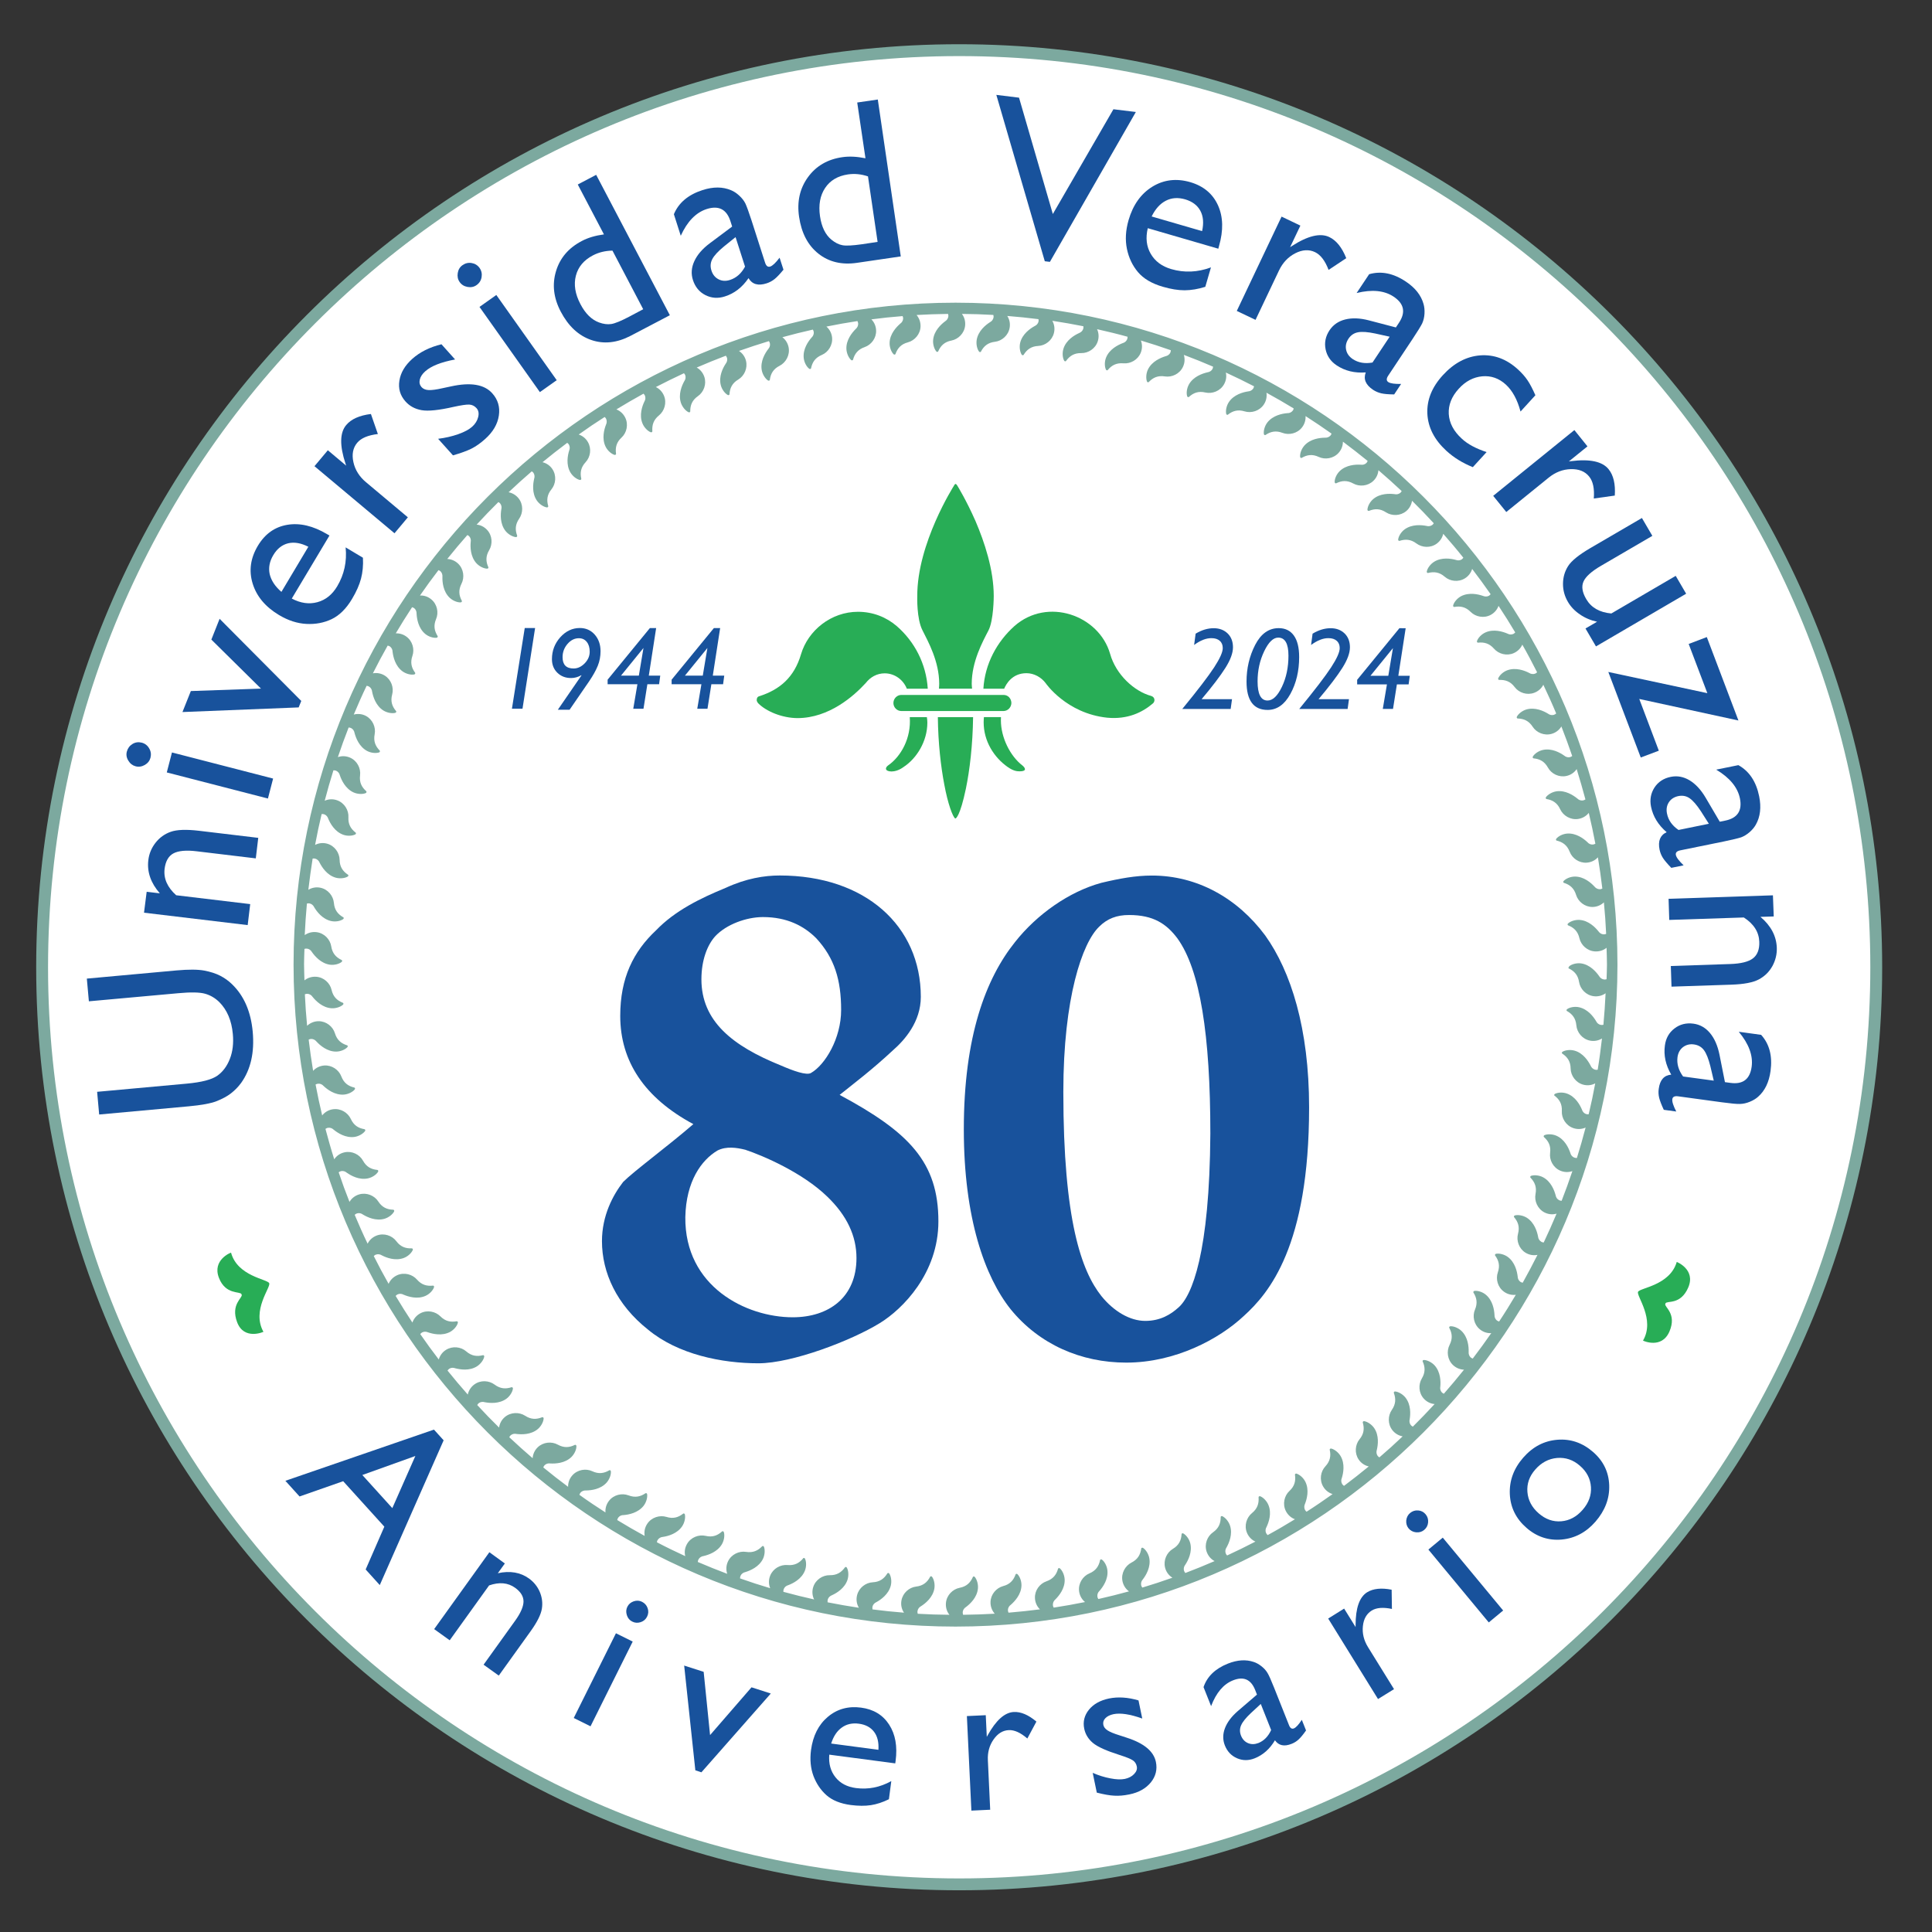 <?xml version="1.0" encoding="utf-8"?>
<!-- Generator: Adobe Illustrator 25.4.8, SVG Export Plug-In . SVG Version: 6.00 Build 0)  -->
<svg version="1.1" id="Capa_1" xmlns="http://www.w3.org/2000/svg" xmlns:xlink="http://www.w3.org/1999/xlink" x="0px" y="0px"
	 viewBox="0 0 283.46 283.46" style="enable-background:new 0 0 283.46 283.46;" xml:space="preserve">
<rect x="0" y="0" width="283.46" height="283.46" fill="#333333" stroke="none"/>
<style type="text/css">
	.st0{fill:#FFFFFF;}
	.st1{fill:#28AD56;}
	.st2{fill:#18529C;}
	.st3{fill:#7CA99F;}
</style>
<g>
	<g>
		
			<ellipse transform="matrix(0.707 -0.707 0.707 0.707 -59.13 141.078)" class="st0" cx="140.73" cy="141.92" rx="134.56" ry="134.56"/>
	</g>
	<path class="st1" d="M32.12,187.48c0.98,2.54,3.12,1.94,3.31,2.4c0,0.01,0.03,0.07,0.03,0.08c0.18,0.45-1.66,1.4-0.67,4.03
		c1.01,2.69,3.88,1.42,3.86,1.41c-1.76-3.15,1.1-6.52,0.85-7.12c0,0,0,0,0,0c0,0,0,0,0-0.01c-0.25-0.6-4.65-1-5.6-4.48
		C33.89,183.75,31.1,184.85,32.12,187.48z"/>
	<g>
		<path class="st2" d="M13.04,146.91l-0.3-3.33l13.15-1.2c1.78-0.16,3.14-0.15,4.07,0.02c0.93,0.18,1.71,0.43,2.35,0.76
			c0.64,0.33,1.22,0.74,1.74,1.25c1.75,1.69,2.76,4.02,3.03,6.98c0.27,3.02-0.29,5.51-1.69,7.48c-0.44,0.6-0.94,1.11-1.51,1.55
			c-0.57,0.44-1.28,0.82-2.13,1.15c-0.85,0.33-2.21,0.58-4.08,0.75l-13.12,1.2l-0.3-3.33l13.15-1.2c2.18-0.2,3.67-0.59,4.48-1.16
			c0.81-0.57,1.42-1.39,1.84-2.46c0.42-1.06,0.57-2.29,0.44-3.67c-0.18-1.97-0.84-3.52-1.98-4.67c-0.61-0.6-1.31-1.01-2.09-1.23
			c-0.78-0.22-2.08-0.25-3.9-0.08L13.04,146.91z"/>
		<path class="st2" d="M21.52,130.84l1.93,0.23c-1.33-1.52-1.89-3.14-1.69-4.85c0.11-0.95,0.46-1.8,1.05-2.56
			c0.59-0.76,1.34-1.3,2.24-1.62c0.91-0.32,2.28-0.37,4.14-0.15l8.7,1.04l-0.36,3.01l-8.67-1.04c-1.55-0.19-2.69-0.08-3.42,0.31
			c-0.72,0.39-1.15,1.15-1.29,2.26c-0.17,1.42,0.4,2.71,1.7,3.88l10.86,1.3l-0.37,3.08l-15.21-1.82L21.52,130.84z"/>
		<path class="st2" d="M18.61,110.27c0.13-0.48,0.4-0.85,0.82-1.11c0.42-0.26,0.88-0.32,1.36-0.2c0.47,0.12,0.84,0.4,1.09,0.83
			c0.26,0.43,0.32,0.89,0.2,1.38c-0.12,0.45-0.39,0.8-0.83,1.06c-0.44,0.25-0.89,0.32-1.35,0.2c-0.45-0.12-0.81-0.39-1.07-0.83
			C18.56,111.17,18.49,110.72,18.61,110.27z M24.47,113.33l0.76-2.93l14.84,3.83l-0.76,2.93L24.47,113.33z"/>
		<path class="st2" d="M31.01,93.84l1.21-3.05l11.98,12.05l-0.38,0.95l-17.05,0.68l1.23-3.08l10.29-0.36L31.01,93.84z"/>
		<path class="st2" d="M48.34,78.57l-5.53,9.25c1.3,0.69,2.55,0.86,3.76,0.53c1.21-0.33,2.18-1.11,2.91-2.34
			c1.02-1.72,1.44-3.62,1.23-5.7l2.54,1.52c0.06,1.12-0.04,2.14-0.28,3.06c-0.24,0.92-0.68,1.91-1.31,2.97
			c-0.86,1.45-1.87,2.44-3,2.98c-1.14,0.54-2.37,0.77-3.71,0.7c-1.34-0.07-2.67-0.5-4.01-1.3c-2-1.2-3.29-2.73-3.87-4.62
			c-0.58-1.88-0.32-3.73,0.76-5.54c1.04-1.74,2.48-2.77,4.32-3.08c1.84-0.31,3.79,0.15,5.84,1.37L48.34,78.57z M41.29,86.84
			l3.95-6.62c-1.08-0.55-2.06-0.72-2.96-0.51c-0.89,0.22-1.62,0.79-2.18,1.73c-0.56,0.93-0.73,1.87-0.53,2.8
			C39.79,85.17,40.36,86.04,41.29,86.84z"/>
		<path class="st2" d="M48.1,66.06l2.69,2.26l-0.1-0.3c-0.87-2.64-0.84-4.53,0.1-5.65c0.73-0.88,1.94-1.42,3.63-1.63l1.02,2.94
			c-1.44,0.17-2.45,0.59-3.03,1.28c-0.63,0.75-0.81,1.7-0.56,2.84c0.25,1.15,0.87,2.13,1.85,2.95l6.14,5.15l-1.96,2.34L46.14,68.4
			L48.1,66.06z"/>
		<path class="st2" d="M66.46,66.81l-2.18-2.43c1.04-0.13,2.01-0.35,2.93-0.67c0.91-0.32,1.6-0.69,2.05-1.09
			c0.47-0.42,0.77-0.9,0.9-1.44c0.13-0.54,0.05-0.96-0.24-1.29c-0.3-0.33-0.65-0.51-1.07-0.53c-0.42-0.02-1.17,0.09-2.27,0.33
			c-2.18,0.5-3.75,0.66-4.72,0.49c-0.97-0.17-1.75-0.59-2.36-1.27c-0.79-0.88-1.09-1.9-0.9-3.06c0.18-1.17,0.81-2.23,1.89-3.2
			c1.12-1,2.54-1.71,4.28-2.14l2,2.23c-2.07,0.39-3.52,0.97-4.37,1.73c-0.44,0.39-0.71,0.8-0.81,1.23c-0.1,0.43-0.01,0.79,0.26,1.1
			c0.24,0.26,0.59,0.41,1.04,0.43c0.46,0.02,1.15-0.07,2.06-0.28l1.22-0.26c2.86-0.63,4.88-0.3,6.05,1.01
			c0.84,0.93,1.16,2.03,0.97,3.28c-0.19,1.26-0.86,2.4-2.01,3.43c-0.68,0.61-1.35,1.08-2,1.41C68.52,66.15,67.61,66.48,66.46,66.81z
			"/>
		<path class="st2" d="M67.85,38.91c0.41-0.29,0.86-0.4,1.34-0.32c0.49,0.08,0.88,0.32,1.17,0.72c0.28,0.4,0.38,0.85,0.3,1.34
			c-0.08,0.5-0.33,0.89-0.74,1.18c-0.38,0.27-0.82,0.36-1.32,0.27c-0.5-0.09-0.89-0.33-1.16-0.72c-0.27-0.38-0.36-0.82-0.28-1.32
			C67.24,39.56,67.47,39.18,67.85,38.91z M70.35,45.03l2.47-1.75l8.86,12.5l-2.47,1.75L70.35,45.03z"/>
		<path class="st2" d="M84.77,27.07l2.7-1.42l10.81,20.6l-5.74,3.01c-2.01,1.05-3.94,1.26-5.8,0.62c-1.86-0.64-3.35-2.03-4.47-4.16
			c-1.05-2-1.28-3.97-0.7-5.91c0.58-1.95,1.84-3.43,3.79-4.45c0.9-0.48,1.99-0.8,3.25-0.97L84.77,27.07z M94.37,45.37l-4.51-8.6
			c-1.06,0.02-2.01,0.25-2.87,0.7c-1.34,0.7-2.17,1.7-2.5,2.99c-0.33,1.29-0.11,2.68,0.67,4.16c0.73,1.4,1.64,2.29,2.73,2.69
			c0.65,0.24,1.25,0.31,1.79,0.23c0.54-0.08,1.42-0.44,2.62-1.07L94.37,45.37z"/>
		<path class="st2" d="M110.26,32.33l1.99,6.2c0.16,0.5,0.41,0.69,0.75,0.58c0.35-0.11,0.81-0.55,1.38-1.3l0.57,1.76
			c-0.52,0.63-0.95,1.09-1.3,1.37c-0.35,0.28-0.74,0.49-1.17,0.63c-1.24,0.4-2.12,0.15-2.66-0.76c-0.92,1.35-2.07,2.24-3.46,2.68
			c-1.01,0.33-1.97,0.26-2.86-0.19c-0.89-0.45-1.5-1.19-1.83-2.2c-0.3-0.92-0.23-1.85,0.2-2.78c0.43-0.94,1.18-1.81,2.26-2.62
			l3.29-2.46l-0.25-0.78c-0.56-1.75-1.72-2.35-3.48-1.79c-1.58,0.51-2.85,1.81-3.81,3.92l-1.01-3.16c0.7-1.68,2.1-2.86,4.2-3.54
			c1.58-0.51,2.97-0.5,4.19,0.02c0.4,0.16,0.8,0.42,1.19,0.78c0.39,0.36,0.7,0.74,0.91,1.16C109.56,30.28,109.86,31.1,110.26,32.33z
			 M109.31,39.12l-1.39-4.33l-1.7,1.37c-0.86,0.71-1.43,1.32-1.71,1.85c-0.28,0.53-0.32,1.09-0.13,1.68
			c0.19,0.6,0.54,1.03,1.05,1.29s1.07,0.29,1.68,0.09C108.04,40.77,108.77,40.12,109.31,39.12z"/>
		<path class="st2" d="M125.77,15.04l3.02-0.44l3.37,23.02l-6.41,0.94c-2.24,0.33-4.13-0.12-5.67-1.34
			c-1.54-1.22-2.49-3.02-2.84-5.41c-0.33-2.23,0.11-4.17,1.3-5.81c1.19-1.64,2.87-2.63,5.05-2.94c1.01-0.15,2.14-0.09,3.39,0.16
			L125.77,15.04z M128.76,35.49l-1.41-9.61c-1-0.34-1.98-0.43-2.94-0.29c-1.49,0.22-2.61,0.88-3.35,1.99
			c-0.74,1.11-0.99,2.49-0.75,4.15c0.23,1.56,0.79,2.71,1.68,3.44c0.54,0.44,1.07,0.71,1.62,0.81c0.54,0.1,1.48,0.05,2.82-0.14
			L128.76,35.49z"/>
		<path class="st2" d="M163.36,16.03l3.29,0.4l-12.61,21.99l-0.75-0.09l-7.11-24.41l3.33,0.41l4.96,17.07L163.36,16.03z"/>
		<path class="st2" d="M178.75,36.49l-10.35-3.01c-0.34,1.43-0.19,2.69,0.44,3.77c0.63,1.08,1.63,1.83,3,2.23
			c1.92,0.56,3.86,0.48,5.83-0.25l-0.83,2.85c-1.07,0.34-2.08,0.5-3.03,0.51c-0.95,0-2.02-0.17-3.21-0.52
			c-1.62-0.47-2.83-1.19-3.64-2.15c-0.81-0.96-1.35-2.1-1.62-3.41c-0.27-1.31-0.19-2.71,0.24-4.21c0.65-2.24,1.81-3.87,3.49-4.91
			c1.68-1.03,3.53-1.25,5.55-0.67c1.95,0.57,3.31,1.7,4.08,3.4c0.77,1.7,0.81,3.7,0.15,5.99L178.75,36.49z M168.97,31.76l7.4,2.15
			c0.26-1.18,0.18-2.18-0.26-2.99c-0.44-0.81-1.18-1.36-2.22-1.67c-1.05-0.3-1.99-0.24-2.84,0.2
			C170.21,29.88,169.51,30.65,168.97,31.76z"/>
		<path class="st2" d="M190.79,33.1l-1.51,3.17l0.26-0.17c2.34-1.51,4.17-1.95,5.49-1.32c1.03,0.49,1.86,1.52,2.49,3.1l-2.59,1.72
			c-0.52-1.36-1.19-2.23-2-2.61c-0.88-0.42-1.85-0.36-2.89,0.17c-1.05,0.54-1.84,1.38-2.39,2.53l-3.44,7.24l-2.75-1.31l6.57-13.84
			L190.79,33.1z"/>
		<path class="st2" d="M207.28,49.69l-3.6,5.42c-0.29,0.43-0.29,0.75,0.01,0.95c0.31,0.2,0.93,0.29,1.88,0.27l-1.02,1.54
			c-0.82-0.01-1.45-0.06-1.88-0.16c-0.44-0.1-0.84-0.27-1.22-0.52c-1.08-0.72-1.44-1.57-1.07-2.55c-1.63,0.12-3.04-0.22-4.26-1.03
			c-0.89-0.59-1.43-1.38-1.63-2.36c-0.2-0.98-0.01-1.91,0.58-2.8c0.54-0.8,1.3-1.33,2.3-1.58c1-0.25,2.15-0.21,3.46,0.13l3.97,1.04
			l0.45-0.68c1.02-1.53,0.76-2.81-0.77-3.83c-1.38-0.92-3.19-1.09-5.44-0.54l1.84-2.76c1.75-0.5,3.54-0.15,5.38,1.08
			c1.38,0.92,2.24,2.01,2.6,3.29c0.12,0.42,0.17,0.89,0.14,1.42c-0.03,0.53-0.15,1.01-0.34,1.43
			C208.45,47.87,207.99,48.62,207.28,49.69z M201.37,53.19l2.52-3.79l-2.13-0.47c-1.09-0.23-1.92-0.29-2.51-0.18
			c-0.59,0.11-1.05,0.42-1.4,0.94c-0.35,0.53-0.47,1.07-0.35,1.63c0.12,0.56,0.44,1.01,0.98,1.37
			C199.29,53.22,200.25,53.39,201.37,53.19z"/>
		<path class="st2" d="M218.11,66.33l-2.02,2.21c-1.51-0.61-2.79-1.4-3.87-2.39c-1.77-1.62-2.7-3.43-2.8-5.45
			c-0.09-2.01,0.66-3.9,2.28-5.66c1.63-1.78,3.45-2.74,5.47-2.9c2.02-0.15,3.87,0.53,5.54,2.06c0.58,0.53,1.05,1.06,1.41,1.6
			c0.36,0.53,0.74,1.26,1.15,2.19l-2.18,2.39c-0.47-1.76-1.19-3.07-2.16-3.96c-1.01-0.92-2.16-1.32-3.45-1.21
			c-1.3,0.12-2.45,0.72-3.45,1.82c-1.06,1.16-1.54,2.39-1.47,3.71c0.08,1.32,0.71,2.52,1.9,3.61
			C215.32,65.16,216.54,65.81,218.11,66.33z"/>
		<path class="st2" d="M232.91,65.49l-2.73,2.21l0.31-0.04c2.76-0.35,4.6,0.04,5.52,1.18c0.72,0.89,1.02,2.18,0.91,3.87l-3.08,0.43
			c0.11-1.45-0.11-2.52-0.68-3.22c-0.61-0.76-1.51-1.12-2.69-1.09c-1.18,0.03-2.26,0.45-3.25,1.25l-6.22,5.04l-1.92-2.37l11.91-9.65
			L232.91,65.49z"/>
		<path class="st2" d="M232.62,92.21l1.7-0.99c-0.93-0.2-1.78-0.56-2.53-1.08c-0.76-0.52-1.34-1.13-1.75-1.84
			c-0.49-0.83-0.73-1.73-0.72-2.67c0.01-0.95,0.26-1.81,0.76-2.59c0.5-0.78,1.59-1.65,3.24-2.62L240.9,76l1.53,2.62l-7.54,4.4
			c-1.39,0.81-2.24,1.58-2.56,2.3c-0.32,0.72-0.19,1.58,0.4,2.58c0.73,1.25,1.95,1.95,3.68,2.11l9.45-5.52l1.53,2.62l-13.23,7.73
			L232.62,92.21z"/>
		<path class="st2" d="M250.42,93.47l4.64,12.24l-14.55-3.16l2.87,7.59l-2.65,1l-4.76-12.55l14.53,3.11l-2.74-7.22L250.42,93.47z"/>
		<path class="st2" d="M252.92,123.46l-6.38,1.3c-0.51,0.1-0.73,0.33-0.66,0.68c0.07,0.36,0.45,0.86,1.14,1.52l-1.81,0.37
			c-0.57-0.59-0.98-1.07-1.22-1.44c-0.24-0.38-0.41-0.79-0.5-1.23c-0.26-1.27,0.09-2.13,1.04-2.56c-1.24-1.06-2-2.31-2.29-3.73
			c-0.21-1.04-0.04-1.98,0.5-2.82c0.55-0.84,1.35-1.36,2.39-1.57c0.95-0.19,1.86-0.03,2.75,0.5c0.88,0.53,1.67,1.37,2.36,2.54
			l2.08,3.54l0.8-0.16c1.81-0.37,2.52-1.46,2.16-3.26c-0.33-1.62-1.49-3.03-3.48-4.22l3.25-0.66c1.59,0.88,2.61,2.4,3.05,4.56
			c0.33,1.62,0.17,3.01-0.48,4.16c-0.21,0.38-0.51,0.75-0.91,1.1c-0.4,0.35-0.82,0.61-1.25,0.77
			C255.03,122.99,254.18,123.2,252.92,123.46z M246.27,121.77l4.45-0.91l-1.17-1.84c-0.61-0.93-1.16-1.56-1.65-1.9
			c-0.49-0.34-1.04-0.44-1.65-0.32c-0.62,0.13-1.09,0.43-1.4,0.91c-0.31,0.48-0.4,1.03-0.27,1.66
			C244.77,120.33,245.33,121.13,246.27,121.77z"/>
		<path class="st2" d="M260.24,134.46l-1.95,0.06c1.54,1.3,2.34,2.82,2.4,4.54c0.03,0.95-0.19,1.85-0.65,2.69
			c-0.47,0.84-1.12,1.48-1.97,1.94c-0.85,0.46-2.2,0.72-4.07,0.78l-8.76,0.29l-0.1-3.03l8.72-0.29c1.56-0.05,2.68-0.33,3.33-0.83
			c0.65-0.5,0.97-1.31,0.93-2.43c-0.05-1.43-0.8-2.62-2.27-3.57l-10.94,0.36l-0.1-3.1l15.31-0.51L260.24,134.46z"/>
		<path class="st2" d="M252.66,161.73l-6.45-0.88c-0.52-0.07-0.8,0.07-0.85,0.42c-0.05,0.36,0.14,0.97,0.58,1.81l-1.83-0.25
			c-0.35-0.74-0.57-1.33-0.68-1.76c-0.1-0.43-0.13-0.88-0.06-1.33c0.17-1.29,0.78-1.98,1.83-2.07c-0.82-1.41-1.13-2.84-0.93-4.28
			c0.14-1.06,0.61-1.89,1.41-2.5c0.79-0.61,1.72-0.84,2.78-0.7c0.96,0.13,1.77,0.59,2.43,1.38c0.66,0.79,1.12,1.85,1.39,3.17
			l0.8,4.03l0.81,0.11c1.83,0.25,2.86-0.54,3.11-2.37c0.22-1.64-0.41-3.35-1.89-5.13l3.28,0.45c1.22,1.35,1.68,3.12,1.38,5.31
			c-0.22,1.64-0.83,2.9-1.82,3.77c-0.32,0.29-0.73,0.54-1.22,0.74c-0.49,0.2-0.97,0.31-1.44,0.32
			C254.81,161.99,253.94,161.9,252.66,161.73z M246.94,157.94l4.5,0.61l-0.5-2.12c-0.27-1.08-0.58-1.86-0.93-2.34
			c-0.35-0.48-0.84-0.76-1.46-0.85c-0.63-0.09-1.16,0.05-1.62,0.39c-0.45,0.35-0.72,0.84-0.81,1.48
			C246,156.09,246.27,157.02,246.94,157.94z"/>
	</g>
	<path class="st1" d="M247.7,188.89c-1.13,2.64-3.15,1.89-3.34,2.34c0,0.01-0.03,0.07-0.03,0.08c-0.19,0.45,1.74,1.4,0.61,4.04
		c-1.13,2.64-3.9,1.35-3.88,1.34c1.81-3.12-0.99-6.54-0.73-7.14c0,0,0,0,0,0c0,0,0,0,0-0.01c0.26-0.6,4.67-0.93,5.68-4.39
		C245.99,185.13,248.83,186.25,247.7,188.89z"/>
	<g>
		<path class="st2" d="M63.67,209.75l1.42,1.57l-9.37,21.24l-2.07-2.29l2.74-6.28l-6.04-6.67l-6.4,2.24l-2.08-2.3L63.67,209.75z
			 M57.56,221.27l3.38-7.65l-7.78,2.79L57.56,221.27z"/>
		<path class="st2" d="M74.07,229.39l-1.03,1.43c1.79-0.39,3.32-0.13,4.58,0.78c0.7,0.51,1.23,1.16,1.57,1.95
			c0.34,0.8,0.45,1.63,0.31,2.49c-0.14,0.86-0.7,1.98-1.69,3.35l-4.63,6.45l-2.23-1.6l4.61-6.42c0.83-1.15,1.24-2.1,1.25-2.85
			c0-0.75-0.41-1.42-1.23-2.01c-1.05-0.76-2.33-0.87-3.82-0.35l-5.78,8.05l-2.28-1.64l8.1-11.28L74.07,229.39z"/>
		<path class="st2" d="M90.37,239.63l2.46,1.22l-6.19,12.43l-2.46-1.22L90.37,239.63z M94.19,235.01c0.4,0.2,0.68,0.51,0.83,0.94
			c0.15,0.42,0.12,0.84-0.08,1.24c-0.2,0.4-0.51,0.67-0.94,0.81c-0.43,0.14-0.85,0.12-1.25-0.09c-0.38-0.19-0.64-0.5-0.78-0.94
			c-0.14-0.44-0.12-0.85,0.08-1.24c0.19-0.38,0.5-0.64,0.93-0.79C93.41,234.8,93.81,234.82,94.19,235.01z"/>
		<path class="st2" d="M110.26,247.56l2.83,0.91l-10.18,11.56l-0.89-0.29l-1.64-15.37l2.86,0.92l0.94,9.28L110.26,247.56z"/>
		<path class="st2" d="M131.35,258.72l-9.68-1.28c-0.11,1.33,0.2,2.43,0.91,3.32c0.71,0.89,1.71,1.41,3,1.58
			c1.8,0.24,3.52-0.1,5.19-1.02l-0.35,2.66c-0.91,0.45-1.8,0.74-2.65,0.87c-0.85,0.13-1.84,0.12-2.94-0.02
			c-1.52-0.2-2.7-0.68-3.56-1.43c-0.85-0.75-1.49-1.7-1.92-2.83c-0.42-1.14-0.54-2.4-0.36-3.8c0.28-2.09,1.1-3.72,2.46-4.87
			c1.36-1.15,2.99-1.61,4.88-1.36c1.83,0.24,3.2,1.07,4.12,2.49c0.92,1.42,1.24,3.2,0.95,5.35L131.35,258.72z M121.95,255.81
			l6.93,0.92c0.07-1.1-0.14-1.98-0.64-2.64c-0.5-0.66-1.24-1.06-2.22-1.19c-0.98-0.13-1.82,0.06-2.52,0.57
			C122.8,253.97,122.28,254.75,121.95,255.81z"/>
		<path class="st2" d="M144.63,251.65l0.15,3.18l0.14-0.25c1.22-2.2,2.5-3.34,3.83-3.4c1.03-0.05,2.14,0.42,3.31,1.41l-1.33,2.48
			c-1-0.86-1.9-1.27-2.72-1.23c-0.89,0.04-1.63,0.5-2.24,1.38c-0.61,0.87-0.89,1.89-0.83,3.05l0.34,7.25l-2.76,0.13l-0.66-13.87
			L144.63,251.65z"/>
		<path class="st2" d="M160.92,263.01l-0.6-2.9c0.87,0.38,1.73,0.65,2.6,0.81c0.86,0.17,1.56,0.19,2.11,0.08
			c0.56-0.12,1.02-0.35,1.36-0.71c0.35-0.36,0.48-0.73,0.4-1.12c-0.08-0.39-0.28-0.7-0.59-0.9c-0.31-0.21-0.96-0.47-1.93-0.78
			c-1.93-0.61-3.24-1.2-3.92-1.77c-0.68-0.57-1.1-1.27-1.27-2.07c-0.22-1.04,0.02-1.98,0.69-2.81c0.68-0.83,1.66-1.37,2.94-1.64
			c1.33-0.27,2.77-0.18,4.33,0.28l0.55,2.66c-1.8-0.64-3.2-0.85-4.22-0.64c-0.52,0.11-0.92,0.31-1.19,0.59
			c-0.28,0.29-0.37,0.61-0.3,0.98c0.07,0.32,0.27,0.59,0.62,0.81c0.35,0.23,0.93,0.47,1.74,0.72l1.07,0.35
			c2.53,0.81,3.96,2,4.28,3.55c0.23,1.11-0.02,2.12-0.74,3.01c-0.73,0.89-1.77,1.48-3.14,1.76c-0.81,0.17-1.55,0.23-2.21,0.19
			C162.83,263.43,161.97,263.28,160.92,263.01z"/>
		<path class="st2" d="M186.94,247.63l2.18,5.48c0.17,0.44,0.41,0.6,0.71,0.48c0.31-0.12,0.7-0.54,1.17-1.26l0.62,1.56
			c-0.43,0.61-0.79,1.05-1.09,1.32c-0.3,0.28-0.64,0.49-1.02,0.64c-1.09,0.44-1.91,0.26-2.45-0.52c-0.75,1.27-1.74,2.15-2.96,2.64
			c-0.9,0.36-1.76,0.36-2.6,0c-0.83-0.36-1.43-0.98-1.79-1.88c-0.32-0.81-0.32-1.66,0.01-2.53c0.33-0.87,0.96-1.71,1.88-2.51
			l2.82-2.42l-0.27-0.69c-0.62-1.55-1.7-2.02-3.25-1.4c-1.39,0.55-2.46,1.81-3.21,3.78l-1.11-2.79c0.53-1.56,1.72-2.71,3.58-3.45
			c1.39-0.55,2.65-0.63,3.79-0.24c0.37,0.12,0.75,0.33,1.13,0.63c0.38,0.3,0.68,0.63,0.89,0.99
			C186.19,245.82,186.51,246.55,186.94,247.63z M186.5,253.83l-1.52-3.83l-1.45,1.34c-0.73,0.69-1.21,1.28-1.43,1.78
			c-0.22,0.49-0.23,1-0.02,1.53c0.21,0.53,0.56,0.9,1.03,1.1c0.48,0.2,0.98,0.19,1.53-0.02C185.45,255.4,186.07,254.77,186.5,253.83
			z"/>
		<path class="st2" d="M197.21,236.01l1.68,2.71l0-0.28c0-2.52,0.57-4.13,1.7-4.83c0.88-0.54,2.08-0.67,3.59-0.37l0.04,2.82
			c-1.29-0.27-2.28-0.19-2.97,0.24c-0.75,0.47-1.18,1.23-1.29,2.29c-0.11,1.06,0.14,2.08,0.75,3.07l3.82,6.17l-2.35,1.45
			l-7.31-11.81L197.21,236.01z"/>
		<path class="st2" d="M206.88,221.99c0.35-0.29,0.75-0.42,1.19-0.38c0.45,0.03,0.82,0.23,1.1,0.57c0.28,0.34,0.4,0.74,0.36,1.19
			c-0.04,0.45-0.24,0.82-0.59,1.11c-0.33,0.27-0.72,0.38-1.17,0.34c-0.46-0.05-0.82-0.24-1.1-0.57c-0.27-0.33-0.38-0.72-0.35-1.17
			C206.38,222.62,206.56,222.26,206.88,221.99z M209.57,227.35l2.11-1.75l8.86,10.69l-2.11,1.75L209.57,227.35z"/>
		<path class="st2" d="M223.48,213.87c1.39-1.59,3.05-2.47,5-2.63c1.95-0.16,3.7,0.44,5.25,1.79c1.51,1.31,2.3,2.94,2.37,4.88
			c0.07,1.94-0.61,3.72-2.02,5.35c-1.37,1.57-3.02,2.44-4.95,2.62c-1.93,0.17-3.66-0.4-5.17-1.72c-1.53-1.33-2.35-2.98-2.44-4.93
			C221.43,217.26,222.08,215.48,223.48,213.87z M225.25,215.61c-0.87,0.99-1.25,2.09-1.15,3.3c0.1,1.21,0.65,2.25,1.66,3.13
			c1,0.87,2.1,1.26,3.31,1.16c1.2-0.1,2.25-0.66,3.14-1.69c0.89-1.02,1.29-2.13,1.21-3.34c-0.08-1.21-0.61-2.25-1.62-3.12
			c-0.99-0.87-2.11-1.24-3.35-1.14C227.21,214.02,226.14,214.59,225.25,215.61z"/>
	</g>
	<g>
		<path class="st2" d="M135.1,146.26c0,3.65-2.36,6.33-4.08,7.83c-3.11,2.9-5.69,4.83-7.83,6.55c10.19,5.47,14.49,9.87,14.49,18.56
			c0,7.62-5.26,12.88-8.59,14.92c-4.19,2.58-12.88,5.9-17.81,5.9c-5.37,0-11.8-1.29-16.2-4.94c-4.61-3.65-6.76-8.37-6.76-12.98
			c0-3.76,1.61-6.76,3.11-8.69c1.61-1.61,6.44-5.15,10.3-8.48C94.54,161.07,91,155.7,91,149.05c0-5.58,1.93-9.44,5.26-12.56
			c2.79-2.9,6.55-4.72,10.2-6.22c3-1.39,5.69-1.82,7.94-1.82C126.95,128.45,135.1,135.85,135.1,146.26z M125.66,184.57
			c0-3.22-1.39-6.22-4.29-9.01c-3.65-3.54-9.44-6.01-12.02-6.87c-1.29-0.32-2.79-0.54-4.08,0.11c-2.36,1.4-4.61,4.51-4.72,9.77
			c-0.11,10.19,8.91,14.7,15.77,14.7C121.58,193.26,125.66,190.37,125.66,184.57z M104.95,137.35c-1.18,1.29-2.04,3.54-2.04,6.33
			c0,6.12,4.51,9.77,11.7,12.66c1.72,0.75,3.76,1.5,4.4,1.07c2.04-1.18,4.4-5.04,4.4-9.23c0-4.4-0.97-7.62-3.65-10.52
			c-1.82-1.82-4.29-3.11-7.83-3.11C109.46,134.56,106.56,135.64,104.95,137.35z"/>
		<path class="st2" d="M185.63,137.25c3.76,5.26,6.44,13.63,6.44,25.22c0,20.39-5.9,27.26-9.55,30.58
			c-3.65,3.43-10.09,6.87-17.28,6.87c-6.65,0-12.77-2.68-16.96-7.83c-3.76-4.72-6.87-13.31-6.87-26.4c0-13.63,3.22-22.11,7.51-27.47
			c3.22-4.08,7.94-7.4,12.66-8.69c2.68-0.64,5.04-1.07,7.4-1.07C175.65,128.45,181.56,131.77,185.63,137.25z M161.27,135.96
			c-2.47,2.36-5.26,10.41-5.26,24.25c0,18.89,2.68,26.29,5.58,29.94c1.82,2.25,4.19,3.65,6.44,3.65c2.25,0,3.76-0.97,4.83-1.93
			c2.04-1.72,4.61-8.05,4.72-25.54c0-14.49-1.5-24.04-4.83-28.65c-1.61-2.15-3.54-3.43-7.08-3.43
			C163.85,134.24,162.45,134.78,161.27,135.96z"/>
	</g>
	<g>
		<path class="st2" d="M175.2,94.63l0.22-1.66c0.9-0.54,1.78-0.8,2.65-0.8c0.84,0,1.52,0.26,2.05,0.77
			c0.52,0.51,0.78,1.19,0.78,2.03c0,0.84-0.37,1.85-1.11,3.02c-0.74,1.17-1.9,2.7-3.49,4.59h4.46l-0.2,1.44h-7.1
			c2.28-2.78,3.84-4.82,4.68-6.11c0.84-1.29,1.26-2.23,1.26-2.82c0-0.45-0.14-0.81-0.44-1.07c-0.29-0.26-0.69-0.39-1.21-0.39
			C176.97,93.62,176.11,93.95,175.2,94.63z"/>
		<path class="st2" d="M187.61,92.16c0.96,0,1.7,0.36,2.22,1.08c0.52,0.72,0.78,1.77,0.78,3.16c0,2.05-0.43,3.86-1.29,5.42
			c-0.86,1.56-1.97,2.34-3.34,2.34c-2.06,0-3.09-1.39-3.09-4.16c0-1.94,0.42-3.73,1.26-5.37C185,92.98,186.15,92.16,187.61,92.16z
			 M185.97,102.78c0.77,0,1.47-0.67,2.11-2.01c0.64-1.34,0.96-2.86,0.96-4.57c0-1.77-0.5-2.65-1.5-2.65c-0.73,0-1.42,0.66-2.06,2
			c-0.64,1.33-0.97,2.81-0.97,4.41C184.51,101.84,184.99,102.78,185.97,102.78z"/>
		<path class="st2" d="M192.36,94.63l0.22-1.66c0.9-0.54,1.78-0.8,2.65-0.8c0.84,0,1.52,0.26,2.05,0.77
			c0.52,0.51,0.78,1.19,0.78,2.03c0,0.84-0.37,1.85-1.11,3.02c-0.74,1.17-1.9,2.7-3.49,4.59h4.46l-0.2,1.44h-7.1
			c2.28-2.78,3.84-4.82,4.68-6.11c0.84-1.29,1.26-2.23,1.26-2.82c0-0.45-0.14-0.81-0.44-1.07c-0.29-0.26-0.69-0.39-1.21-0.39
			C194.13,93.62,193.28,93.95,192.36,94.63z"/>
		<path class="st2" d="M206.24,92.16l-1.08,6.99h1.68l-0.17,1.26h-1.72l-0.57,3.6h-1.5l0.61-3.6h-4.37v-0.67l6.2-7.57H206.24z
			 M201.07,99.15h2.62l0.68-4.06L201.07,99.15z"/>
	</g>
	<g>
		<path class="st2" d="M78.51,92.14l-1.85,11.84h-1.55l1.88-11.84H78.51z"/>
		<path class="st2" d="M81.84,104.14l3.47-5.04l-0.03-0.03c-0.47,0.27-0.97,0.41-1.49,0.41c-0.82,0-1.49-0.26-2.02-0.78
			c-0.53-0.52-0.79-1.18-0.79-1.99c0-1.23,0.41-2.3,1.22-3.21c0.81-0.9,1.77-1.36,2.87-1.36c0.88,0,1.61,0.32,2.18,0.96
			c0.57,0.64,0.86,1.46,0.86,2.44c0,0.75-0.13,1.46-0.4,2.13c-0.27,0.67-0.69,1.43-1.26,2.27l-2.88,4.19H81.84z M84.16,98.08
			c0.6,0,1.14-0.26,1.63-0.76c0.49-0.51,0.73-1.07,0.73-1.7c0-0.6-0.14-1.08-0.43-1.44c-0.29-0.36-0.67-0.54-1.16-0.54
			c-0.63,0-1.19,0.28-1.67,0.84c-0.48,0.56-0.72,1.21-0.72,1.94C82.54,97.53,83.08,98.08,84.16,98.08z"/>
		<path class="st2" d="M96.27,92.14l-1.08,6.99h1.68l-0.17,1.26h-1.72l-0.57,3.6h-1.5l0.61-3.6h-4.37v-0.67l6.2-7.57H96.27z
			 M91.11,99.13h2.62l0.68-4.06L91.11,99.13z"/>
		<path class="st2" d="M105.66,92.14l-1.08,6.99h1.68l-0.17,1.26h-1.72l-0.57,3.6h-1.5l0.61-3.6h-4.37v-0.67l6.2-7.57H105.66z
			 M100.49,99.13h2.62l0.68-4.06L100.49,99.13z"/>
	</g>
	<g>
		<path class="st1" d="M136.12,101.04c-0.23-3.66-1.94-6.91-4.55-9.18c-1.54-1.32-3.5-2.1-5.69-2.1c-3.96,0-7.32,2.75-8.35,6.21
			c-1.01,3.46-3.17,5.22-6.1,6.17h-0.02c-0.3,0.09-0.38,0.32-0.38,0.51c-0.05,0.27,0.23,0.55,0.23,0.55
			c1.13,1.14,3.43,2.15,5.77,2.16c4.62-0.02,8.25-3.24,10-5.16c0.66-0.85,1.63-1.41,2.77-1.41c1.48,0,2.74,0.96,3.25,2.26H136.12z"
			/>
		<path class="st1" d="M143.12,76.44c-1.36-3.09-2.66-5.18-2.66-5.18s-0.16-0.27-0.26-0.25c-0.11-0.02-0.25,0.26-0.25,0.27
			s-5.4,8.44-5.37,16.19c0,0-0.12,3.33,0.78,5.04c0.82,1.63,2.43,4.52,2.44,7.79c0,0.24-0.02,0.49-0.04,0.74h4.86
			c-0.02-0.24-0.05-0.47-0.05-0.71c0-3.27,1.6-6.18,2.44-7.8c0.79-1.48,0.79-5.07,0.79-5.08C145.8,83.6,144.45,79.54,143.12,76.44z"
			/>
		<path class="st1" d="M137.6,105.21c0.04,3.82,0.44,7.27,0.95,9.92c0.51,2.77,1.23,4.71,1.59,4.95h0.06
			c0.05-0.01,0.66-0.31,1.51-4.35c0.56-2.7,1.01-6.43,1.06-10.51H137.6z"/>
		<path class="st1" d="M133.48,105.21c0.23,3.09-1.3,5.8-3.19,7.1c-0.48,0.36-0.45,0.86,0.51,0.88c0.44,0,1.1-0.16,1.76-0.65
			c1.92-1.25,3.5-3.76,3.5-6.52c0-0.27-0.03-0.54-0.07-0.8H133.48z"/>
		<path class="st1" d="M168.91,102.11c-2.48-0.66-5.19-3.13-6.04-6.19c-1.64-5.67-9.19-8.34-14.04-4.06
			c-2.56,2.3-4.33,5.53-4.55,9.19h3.05c0.28-0.67,1.16-2.28,3.27-2.28c1.13,0,2.18,0.61,2.81,1.45c0,0,3.03,4.45,9.04,5.08
			c2.99,0.28,5.16-0.77,6.72-2.11C169.48,102.91,169.49,102.3,168.91,102.11z"/>
		<path class="st1" d="M150.02,112.32c-1.81-1.39-3.17-4.11-3.17-6.63c0-0.16,0.01-0.32,0.01-0.48h-2.5
			c-0.02,0.25-0.04,0.49-0.04,0.76c0,2.76,1.5,5.15,3.55,6.58c0.77,0.53,1.28,0.62,1.72,0.62
			C150.75,113.17,150.39,112.63,150.02,112.32z"/>
		<path class="st1" d="M148.39,103.15c-0.01-0.67-0.5-1.19-1.14-1.19h-15.01c-0.62,0-1.16,0.52-1.16,1.19
			c0,0.64,0.53,1.17,1.16,1.17h15.01C147.86,104.31,148.37,103.79,148.39,103.15L148.39,103.15z"/>
	</g>
	<g>
		<path class="st3" d="M140.19,44.41c-53.55,0-97.12,43.57-97.12,97.12c0,53.55,43.57,97.12,97.12,97.12
			c53.55,0,97.12-43.57,97.12-97.12C237.32,87.98,193.75,44.41,140.19,44.41z M230.18,142.09L230.18,142.09
			c0.8,0.39,1.34,0.97,1.5,1.99c0.16,1.02,1.01,1.93,2.13,2.08c0.62,0.08,1.2-0.06,1.69-0.38c0.03-0.02,0.05-0.04,0.07-0.06
			c-0.07,1.55-0.18,3.09-0.32,4.63c-0.13,0.03-0.25,0.05-0.39,0.02c-0.32-0.06-0.56-0.28-0.69-0.56c-0.38-0.64-1.21-1.75-2.5-2.03
			c-0.65-0.14-1.36,0.01-1.73,0.27c0,0-0.09,0.06-0.1,0.14c-0.01,0.05,0,0.12,0.08,0.16l0.01,0c0.76,0.44,1.26,1.05,1.35,2.09
			c0.09,1.03,0.87,2,1.97,2.23c0.61,0.13,1.21,0.02,1.71-0.26c0.03-0.02,0.05-0.04,0.08-0.05c-0.18,1.54-0.38,3.07-0.63,4.59
			c-0.13,0.02-0.26,0.03-0.39-0.01c-0.31-0.09-0.54-0.32-0.65-0.6c-0.34-0.66-1.08-1.83-2.35-2.19c-0.64-0.18-1.35-0.08-1.75,0.15
			c0,0-0.1,0.06-0.11,0.13c-0.01,0.05-0.01,0.12,0.07,0.17l0.01,0c0.73,0.49,1.19,1.14,1.2,2.17c0.02,1.03,0.73,2.05,1.81,2.36
			c0.6,0.17,1.2,0.11,1.72-0.14c0.03-0.01,0.05-0.03,0.08-0.05c-0.28,1.53-0.6,3.04-0.96,4.54c-0.13,0.01-0.26,0.01-0.39-0.03
			c-0.3-0.11-0.51-0.35-0.6-0.65c-0.29-0.69-0.95-1.9-2.19-2.35c-0.63-0.23-1.35-0.17-1.75,0.03c0,0-0.1,0.05-0.12,0.12
			c-0.02,0.05-0.02,0.12,0.05,0.17l0.01,0c0.7,0.54,1.11,1.22,1.05,2.25c-0.06,1.03,0.59,2.1,1.65,2.48
			c0.59,0.21,1.19,0.19,1.73-0.02c0.04-0.02,0.08-0.04,0.11-0.06c-0.39,1.51-0.82,3-1.28,4.48c-0.14,0-0.28-0.01-0.41-0.07
			c-0.3-0.13-0.49-0.39-0.56-0.69c-0.24-0.71-0.82-1.97-2.02-2.5c-0.61-0.27-1.33-0.27-1.75-0.1c0,0-0.11,0.04-0.12,0.12
			c-0.02,0.05-0.03,0.12,0.04,0.18l0,0c0.66,0.59,1.02,1.29,0.89,2.32c-0.13,1.03,0.44,2.14,1.47,2.59c0.57,0.25,1.17,0.27,1.72,0.1
			c0.03-0.01,0.06-0.02,0.08-0.03c-0.49,1.47-1.02,2.92-1.58,4.36c-0.13-0.01-0.25-0.03-0.37-0.09c-0.29-0.15-0.46-0.42-0.51-0.72
			c-0.19-0.72-0.68-2.02-1.84-2.64c-0.59-0.31-1.31-0.36-1.74-0.22c0,0-0.11,0.03-0.13,0.11c-0.02,0.05-0.03,0.12,0.03,0.18l0,0
			c0.61,0.63,0.93,1.36,0.73,2.38c-0.2,1.02,0.29,2.16,1.28,2.69c0.55,0.29,1.15,0.36,1.71,0.22c0.03-0.01,0.07-0.02,0.1-0.03
			c-0.6,1.43-1.23,2.85-1.89,4.24c-0.13-0.02-0.26-0.04-0.37-0.12c-0.28-0.17-0.43-0.45-0.46-0.76c-0.14-0.73-0.54-2.06-1.66-2.76
			c-0.57-0.35-1.28-0.45-1.72-0.34c0,0-0.11,0.03-0.14,0.1c-0.03,0.05-0.04,0.11,0.02,0.18l0,0c0.57,0.67,0.83,1.42,0.56,2.42
			c-0.27,1,0.14,2.18,1.09,2.77c0.53,0.33,1.13,0.43,1.69,0.34c0.03,0,0.05-0.01,0.08-0.02c-0.69,1.38-1.42,2.74-2.17,4.09
			c-0.12-0.03-0.24-0.06-0.34-0.13c-0.26-0.19-0.4-0.48-0.4-0.79c-0.09-0.74-0.39-2.09-1.46-2.87c-0.54-0.39-1.25-0.54-1.69-0.46
			c0,0-0.11,0.02-0.15,0.09c-0.03,0.04-0.05,0.11,0,0.18l0,0c0.52,0.71,0.73,1.48,0.39,2.46c-0.34,0.98-0.02,2.18,0.9,2.84
			c0.51,0.37,1.09,0.51,1.67,0.46c0.02,0,0.05-0.01,0.07-0.01c-0.79,1.33-1.6,2.64-2.45,3.92c-0.11-0.04-0.23-0.07-0.33-0.15
			c-0.25-0.2-0.36-0.51-0.35-0.81c-0.04-0.74-0.25-2.11-1.26-2.96c-0.51-0.43-1.2-0.62-1.66-0.57c0,0-0.11,0.01-0.15,0.08
			c-0.03,0.04-0.06,0.11-0.01,0.18l0,0c0.47,0.75,0.62,1.53,0.22,2.48c-0.41,0.95-0.17,2.17,0.7,2.89c0.48,0.4,1.05,0.59,1.63,0.57
			c0.02,0,0.04-0.01,0.06-0.01c-0.88,1.27-1.78,2.51-2.72,3.74c-0.11-0.05-0.22-0.09-0.31-0.17c-0.23-0.22-0.32-0.53-0.29-0.84
			c0.02-0.74-0.1-2.13-1.05-3.04c-0.48-0.46-1.16-0.71-1.61-0.69c0,0-0.11,0-0.16,0.07c-0.04,0.04-0.06,0.1-0.02,0.18l0,0
			c0.42,0.78,0.51,1.56,0.04,2.49c-0.47,0.92-0.32,2.16,0.49,2.94c0.45,0.43,1.01,0.66,1.59,0.69c0.01,0,0.03,0,0.04,0
			c-0.96,1.2-1.95,2.38-2.96,3.53c-0.1-0.05-0.21-0.1-0.29-0.19c-0.22-0.24-0.29-0.55-0.23-0.85c0.07-0.74,0.05-2.13-0.83-3.11
			c-0.45-0.49-1.11-0.79-1.56-0.8c0,0-0.11-0.01-0.16,0.05c-0.04,0.04-0.07,0.1-0.03,0.18l0,0c0.36,0.8,0.4,1.6-0.13,2.48
			c-0.53,0.89-0.47,2.13,0.29,2.96c0.42,0.46,0.96,0.73,1.53,0.79c0.02,0,0.04,0,0.06,0c-1.04,1.13-2.11,2.24-3.2,3.32
			c-0.1-0.06-0.21-0.12-0.29-0.22c-0.2-0.25-0.25-0.57-0.17-0.87c0.12-0.74,0.2-2.12-0.61-3.16c-0.41-0.52-1.05-0.86-1.5-0.91
			c0,0-0.11-0.01-0.16,0.04c-0.04,0.03-0.08,0.09-0.05,0.18l0,0.01c0.3,0.83,0.29,1.62-0.3,2.47c-0.59,0.85-0.62,2.09,0.08,2.98
			c0.39,0.49,0.91,0.79,1.47,0.9c0.01,0,0.02,0,0.04,0c-1.11,1.06-2.25,2.09-3.42,3.09c-0.09-0.07-0.19-0.13-0.26-0.23
			c-0.18-0.27-0.21-0.59-0.11-0.88c0.17-0.73,0.35-2.1-0.39-3.19c-0.38-0.55-0.99-0.93-1.44-1.01c0,0-0.11-0.02-0.17,0.03
			c-0.04,0.03-0.08,0.09-0.06,0.17l0,0.01c0.24,0.85,0.18,1.64-0.48,2.44c-0.65,0.8-0.76,2.04-0.13,2.97c0.35,0.52,0.85,0.85,1.41,1
			c0.02,0.01,0.05,0.01,0.08,0.01c-1.19,0.98-2.4,1.93-3.64,2.86c-0.1-0.08-0.2-0.16-0.27-0.27c-0.16-0.28-0.17-0.6-0.05-0.88
			c0.22-0.71,0.49-2.07-0.17-3.21c-0.34-0.58-0.92-1-1.36-1.11c0,0-0.11-0.03-0.17,0.02c-0.05,0.03-0.09,0.08-0.07,0.17l0,0.01
			c0.19,0.86,0.06,1.65-0.64,2.4c-0.71,0.76-0.9,1.98-0.33,2.96c0.31,0.54,0.79,0.91,1.34,1.1c0.02,0.01,0.03,0.01,0.05,0.01
			c-1.25,0.89-2.52,1.76-3.82,2.59c-0.09-0.08-0.18-0.16-0.24-0.28c-0.14-0.29-0.12-0.61,0.01-0.88c0.27-0.69,0.64-2.03,0.06-3.22
			c-0.29-0.6-0.85-1.06-1.28-1.2c0,0-0.11-0.04-0.17,0.01c-0.05,0.02-0.1,0.07-0.08,0.16l0,0.01c0.12,0.87-0.05,1.65-0.81,2.35
			c-0.76,0.7-1.04,1.92-0.54,2.93c0.28,0.56,0.72,0.97,1.26,1.19c0.03,0.01,0.06,0.02,0.09,0.03c-1.32,0.81-2.65,1.59-4.01,2.33
			c-0.09-0.09-0.18-0.19-0.24-0.32c-0.12-0.3-0.08-0.62,0.08-0.88c0.32-0.67,0.78-1.98,0.28-3.2c-0.25-0.62-0.77-1.12-1.19-1.29
			c0,0-0.1-0.04-0.17,0c-0.05,0.02-0.1,0.07-0.09,0.16l0,0.01c0.06,0.88-0.17,1.64-0.97,2.29c-0.8,0.65-1.17,1.84-0.74,2.88
			c0.24,0.58,0.65,1.01,1.17,1.27c0.03,0.01,0.05,0.02,0.08,0.03c-1.37,0.71-2.75,1.39-4.16,2.04c-0.09-0.1-0.17-0.2-0.21-0.33
			c-0.1-0.31-0.04-0.62,0.14-0.87c0.36-0.65,0.91-1.92,0.5-3.18c-0.21-0.63-0.69-1.17-1.1-1.37c0,0-0.1-0.05-0.17-0.02
			c-0.05,0.02-0.11,0.06-0.1,0.15l0,0.01c0,0.88-0.28,1.62-1.13,2.21c-0.85,0.59-1.29,1.75-0.94,2.82c0.2,0.59,0.58,1.06,1.08,1.35
			c0.03,0.02,0.07,0.03,0.1,0.05c-1.42,0.62-2.85,1.2-4.3,1.75c-0.08-0.11-0.16-0.22-0.2-0.36c-0.08-0.31,0.01-0.62,0.2-0.86
			c0.41-0.62,1.04-1.85,0.73-3.13c-0.16-0.65-0.61-1.21-1-1.44c0,0-0.1-0.06-0.17-0.03c-0.05,0.01-0.11,0.05-0.11,0.14l0,0.01
			c-0.06,0.88-0.39,1.6-1.28,2.13c-0.89,0.53-1.41,1.66-1.14,2.75c0.15,0.61,0.51,1.09,0.98,1.42c0.03,0.02,0.07,0.04,0.1,0.06
			c-1.46,0.52-2.93,1-4.42,1.45c-0.08-0.11-0.15-0.23-0.17-0.37c-0.06-0.32,0.05-0.62,0.26-0.85c0.45-0.59,1.17-1.78,0.94-3.08
			c-0.12-0.66-0.52-1.25-0.9-1.51c0,0-0.09-0.06-0.17-0.04c-0.05,0.01-0.11,0.04-0.12,0.13v0.01c-0.12,0.87-0.5,1.57-1.43,2.04
			c-0.92,0.47-1.53,1.56-1.33,2.67c0.11,0.61,0.43,1.13,0.88,1.49c0.03,0.02,0.06,0.04,0.1,0.06c-1.49,0.41-2.99,0.79-4.51,1.13
			c-0.07-0.12-0.13-0.24-0.14-0.38c-0.04-0.32,0.09-0.62,0.32-0.83c0.49-0.56,1.29-1.69,1.15-3c-0.07-0.66-0.43-1.29-0.79-1.56
			c0,0-0.09-0.07-0.16-0.05c-0.05,0.01-0.12,0.04-0.13,0.12l0,0.01c-0.18,0.86-0.61,1.53-1.57,1.93c-0.95,0.4-1.63,1.45-1.51,2.57
			c0.07,0.62,0.35,1.15,0.77,1.54c0.04,0.03,0.08,0.06,0.11,0.09c-1.52,0.31-3.05,0.58-4.6,0.82c-0.07-0.13-0.12-0.26-0.12-0.41
			c-0.01-0.32,0.14-0.61,0.37-0.8c0.53-0.53,1.41-1.6,1.36-2.91c-0.03-0.67-0.34-1.31-0.68-1.62c0,0-0.08-0.08-0.16-0.06
			c-0.05,0-0.12,0.03-0.14,0.11l0,0.01c-0.24,0.85-0.72,1.48-1.7,1.82c-0.98,0.34-1.73,1.33-1.68,2.45
			c0.02,0.62,0.27,1.18,0.66,1.59c0.02,0.03,0.05,0.05,0.08,0.07c-1.53,0.2-3.07,0.36-4.62,0.49c-0.05-0.12-0.09-0.25-0.09-0.39
			c0.01-0.32,0.18-0.6,0.43-0.77c0.56-0.49,1.52-1.5,1.56-2.81c0.02-0.67-0.25-1.33-0.57-1.66c0,0-0.08-0.08-0.15-0.07
			c-0.05,0-0.12,0.02-0.15,0.1l0,0.01c-0.3,0.83-0.82,1.43-1.82,1.69c-1,0.27-1.82,1.21-1.85,2.33c-0.02,0.62,0.19,1.19,0.55,1.64
			c0.02,0.03,0.06,0.05,0.08,0.08c-1.54,0.09-3.09,0.14-4.65,0.16c-0.04-0.13-0.07-0.26-0.06-0.4c0.03-0.32,0.22-0.58,0.48-0.74
			c0.6-0.45,1.62-1.39,1.75-2.7c0.07-0.66-0.16-1.35-0.45-1.7c0,0-0.07-0.09-0.15-0.08c-0.05,0-0.12,0.01-0.15,0.09l0,0.01
			c-0.36,0.81-0.92,1.37-1.93,1.56c-1.02,0.2-1.9,1.08-2.01,2.2c-0.06,0.62,0.1,1.2,0.44,1.67c0.02,0.03,0.05,0.06,0.07,0.09
			c-1.56-0.01-3.11-0.06-4.65-0.15c-0.03-0.13-0.06-0.27-0.03-0.41c0.05-0.32,0.26-0.57,0.53-0.71c0.63-0.4,1.71-1.27,1.94-2.57
			c0.11-0.66-0.06-1.36-0.33-1.72c0,0-0.07-0.09-0.14-0.09c-0.05-0.01-0.12,0-0.16,0.08l0,0.01c-0.41,0.78-1.01,1.3-2.04,1.42
			c-1.03,0.12-1.97,0.94-2.16,2.05c-0.11,0.62,0.02,1.21,0.32,1.7c0.02,0.03,0.04,0.05,0.06,0.08c-1.55-0.12-3.09-0.28-4.62-0.48
			c-0.02-0.13-0.04-0.26-0.01-0.4c0.07-0.31,0.3-0.55,0.58-0.67c0.65-0.36,1.79-1.15,2.11-2.43c0.16-0.65,0.03-1.36-0.21-1.74
			c0,0-0.06-0.1-0.14-0.1c-0.05-0.01-0.12,0-0.17,0.07l0,0.01c-0.47,0.75-1.1,1.23-2.13,1.28c-1.03,0.05-2.03,0.8-2.3,1.9
			c-0.15,0.61-0.07,1.2,0.2,1.72c0.02,0.04,0.05,0.08,0.07,0.12c-1.54-0.23-3.07-0.5-4.59-0.8c-0.02-0.14-0.02-0.28,0.02-0.42
			c0.1-0.31,0.34-0.52,0.63-0.63c0.68-0.31,1.87-1.02,2.27-2.27c0.2-0.64,0.13-1.35-0.09-1.75c0,0-0.05-0.1-0.13-0.11
			c-0.05-0.02-0.12-0.01-0.17,0.06l0,0.01c-0.52,0.71-1.18,1.15-2.22,1.13c-1.03-0.02-2.08,0.66-2.42,1.73
			c-0.19,0.59-0.15,1.2,0.08,1.73c0.02,0.04,0.04,0.07,0.06,0.1c-1.52-0.34-3.02-0.71-4.52-1.12c-0.01-0.13,0-0.27,0.05-0.4
			c0.12-0.3,0.37-0.5,0.67-0.58c0.7-0.26,1.94-0.89,2.43-2.11c0.25-0.62,0.22-1.34,0.03-1.75c0,0-0.04-0.1-0.12-0.12
			c-0.05-0.02-0.12-0.02-0.17,0.05l0,0.01c-0.56,0.68-1.26,1.06-2.29,0.97c-1.03-0.09-2.12,0.51-2.54,1.56
			c-0.23,0.58-0.23,1.18-0.04,1.73c0.01,0.04,0.03,0.07,0.05,0.11c-1.49-0.44-2.97-0.92-4.43-1.44c0-0.13,0.02-0.27,0.08-0.4
			c0.14-0.29,0.41-0.47,0.71-0.53c0.71-0.22,1.99-0.75,2.57-1.93c0.29-0.6,0.31-1.32,0.16-1.75c0,0-0.04-0.11-0.11-0.13
			c-0.05-0.02-0.12-0.03-0.18,0.04l0,0c-0.61,0.63-1.33,0.97-2.35,0.81c-1.02-0.16-2.15,0.36-2.64,1.38
			c-0.27,0.56-0.31,1.16-0.16,1.72c0.01,0.04,0.03,0.08,0.04,0.12c-1.46-0.55-2.9-1.13-4.32-1.74c0.01-0.13,0.04-0.27,0.11-0.39
			c0.16-0.28,0.44-0.44,0.74-0.48c0.73-0.17,2.04-0.61,2.7-1.75c0.33-0.58,0.41-1.29,0.28-1.73c0,0-0.03-0.11-0.1-0.14
			c-0.05-0.03-0.12-0.04-0.18,0.02l0,0c-0.65,0.59-1.39,0.88-2.4,0.64c-1.01-0.23-2.17,0.21-2.73,1.19c-0.31,0.54-0.4,1.14-0.28,1.7
			c0.01,0.03,0.02,0.06,0.03,0.09c-1.41-0.65-2.8-1.32-4.17-2.04c0.02-0.12,0.05-0.25,0.13-0.36c0.18-0.27,0.47-0.41,0.77-0.43
			c0.74-0.11,2.08-0.47,2.81-1.56c0.37-0.55,0.49-1.26,0.4-1.71c0,0-0.02-0.11-0.09-0.14c-0.04-0.03-0.11-0.05-0.18,0.01l0,0
			c-0.69,0.54-1.45,0.78-2.44,0.47c-0.99-0.3-2.18,0.06-2.81,1c-0.35,0.52-0.47,1.11-0.4,1.68c0,0.04,0.02,0.07,0.02,0.11
			c-1.36-0.74-2.7-1.52-4.03-2.33c0.03-0.13,0.07-0.25,0.15-0.36c0.2-0.26,0.49-0.38,0.8-0.37c0.74-0.06,2.1-0.32,2.92-1.36
			c0.41-0.53,0.58-1.23,0.52-1.68c0,0-0.01-0.11-0.08-0.15c-0.04-0.03-0.11-0.05-0.18,0l0,0c-0.73,0.49-1.5,0.67-2.47,0.3
			c-0.97-0.37-2.18-0.09-2.87,0.8c-0.38,0.49-0.55,1.07-0.52,1.65c0,0.02,0.01,0.04,0.01,0.06c-1.3-0.83-2.58-1.69-3.83-2.59
			c0.04-0.11,0.08-0.22,0.16-0.32c0.21-0.24,0.52-0.34,0.83-0.32c0.75-0.01,2.12-0.17,3-1.15c0.44-0.5,0.67-1.18,0.63-1.64
			c0,0-0.01-0.11-0.07-0.15c-0.04-0.03-0.1-0.06-0.18-0.01l0,0c-0.76,0.44-1.55,0.57-2.48,0.13c-0.94-0.44-2.17-0.24-2.92,0.6
			c-0.42,0.47-0.62,1.03-0.63,1.61c0,0.03,0,0.05,0.01,0.08c-1.24-0.92-2.46-1.87-3.65-2.85c0.05-0.11,0.1-0.23,0.19-0.32
			c0.23-0.23,0.54-0.31,0.85-0.26c0.74,0.04,2.13-0.02,3.08-0.94c0.48-0.47,0.75-1.13,0.74-1.59c0,0,0-0.11-0.06-0.16
			c-0.04-0.04-0.1-0.07-0.18-0.03l0,0c-0.79,0.39-1.58,0.46-2.49-0.04c-0.9-0.5-2.14-0.39-2.95,0.39c-0.45,0.44-0.69,0.99-0.74,1.56
			c0,0.01,0,0.03,0,0.04c-1.17-1-2.31-2.03-3.43-3.08c0.06-0.1,0.11-0.2,0.2-0.28c0.25-0.21,0.56-0.27,0.86-0.2
			c0.74,0.09,2.12,0.13,3.13-0.72c0.51-0.43,0.82-1.08,0.85-1.53c0,0,0.01-0.11-0.05-0.16c-0.03-0.04-0.1-0.07-0.18-0.04l0,0
			c-0.82,0.33-1.61,0.35-2.48-0.22c-0.87-0.56-2.11-0.54-2.97,0.18c-0.48,0.4-0.76,0.94-0.85,1.51c0,0.02,0,0.03,0,0.05
			c-1.1-1.08-2.17-2.18-3.21-3.31c0.06-0.1,0.12-0.2,0.22-0.28c0.26-0.19,0.58-0.23,0.87-0.14c0.73,0.14,2.11,0.27,3.18-0.5
			c0.54-0.39,0.9-1.02,0.96-1.47c0,0,0.02-0.11-0.04-0.17c-0.03-0.04-0.09-0.08-0.17-0.05l-0.01,0c-0.84,0.27-1.63,0.23-2.46-0.39
			c-0.83-0.62-2.07-0.69-2.98-0.02c-0.5,0.37-0.82,0.88-0.95,1.44c0,0.01,0,0.03-0.01,0.04c-1.02-1.15-2.01-2.33-2.97-3.52
			c0.07-0.09,0.14-0.19,0.24-0.26c0.27-0.17,0.59-0.19,0.88-0.08c0.72,0.19,2.09,0.42,3.2-0.28c0.56-0.36,0.97-0.95,1.06-1.4
			c0,0,0.02-0.11-0.03-0.17c-0.03-0.04-0.08-0.09-0.17-0.06l-0.01,0c-0.85,0.21-1.64,0.12-2.42-0.56c-0.78-0.68-2.01-0.83-2.97-0.23
			c-0.53,0.33-0.88,0.82-1.05,1.37c0,0.02-0.01,0.03-0.01,0.05c-0.94-1.22-1.84-2.46-2.72-3.73c0.08-0.09,0.15-0.18,0.26-0.24
			c0.28-0.15,0.61-0.14,0.88-0.02c0.7,0.24,2.05,0.56,3.22-0.05c0.59-0.32,1.03-0.88,1.15-1.32c0,0,0.03-0.11-0.01-0.17
			c-0.03-0.05-0.08-0.09-0.16-0.08l-0.01,0c-0.87,0.15-1.65,0.01-2.38-0.73c-0.73-0.73-1.95-0.97-2.94-0.44
			c-0.55,0.3-0.94,0.76-1.14,1.3c-0.01,0.02-0.01,0.04-0.02,0.06c-0.85-1.28-1.67-2.59-2.46-3.91c0.08-0.09,0.17-0.18,0.29-0.23
			c0.29-0.13,0.61-0.1,0.88,0.05c0.69,0.29,2.01,0.71,3.21,0.17c0.61-0.27,1.09-0.81,1.24-1.24c0,0,0.04-0.11,0-0.17
			c-0.02-0.05-0.07-0.1-0.16-0.09l-0.01,0c-0.88,0.09-1.64-0.11-2.32-0.89c-0.68-0.78-1.88-1.1-2.91-0.64
			c-0.57,0.26-0.99,0.69-1.23,1.21c-0.01,0.02-0.01,0.04-0.02,0.06c-0.76-1.34-1.49-2.7-2.18-4.08c0.09-0.08,0.18-0.17,0.31-0.21
			c0.3-0.11,0.62-0.06,0.88,0.11c0.66,0.34,1.95,0.84,3.19,0.39c0.63-0.23,1.14-0.73,1.33-1.15c0,0,0.05-0.1,0.01-0.17
			c-0.02-0.05-0.06-0.1-0.15-0.1l-0.01,0c-0.88,0.03-1.63-0.22-2.25-1.05c-0.62-0.83-1.8-1.23-2.86-0.84
			c-0.59,0.22-1.04,0.62-1.31,1.12c-0.02,0.03-0.03,0.06-0.04,0.09c-0.67-1.39-1.3-2.81-1.9-4.24c0.1-0.09,0.21-0.17,0.34-0.21
			c0.31-0.09,0.62-0.02,0.87,0.17c0.64,0.39,1.89,0.98,3.16,0.62c0.64-0.19,1.19-0.65,1.4-1.05c0,0,0.05-0.1,0.02-0.17
			c-0.02-0.05-0.06-0.11-0.15-0.11l-0.01,0c-0.88-0.03-1.61-0.34-2.17-1.21c-0.56-0.87-1.71-1.35-2.79-1.04
			c-0.6,0.17-1.08,0.55-1.39,1.03c-0.02,0.02-0.03,0.05-0.04,0.08c-0.57-1.43-1.1-2.88-1.59-4.35c0.1-0.07,0.21-0.14,0.34-0.17
			c0.31-0.07,0.62,0.03,0.85,0.23c0.61,0.43,1.82,1.11,3.11,0.83c0.65-0.14,1.23-0.56,1.47-0.95c0,0,0.06-0.1,0.03-0.17
			c-0.01-0.05-0.05-0.11-0.14-0.12l-0.01,0c-0.88-0.09-1.58-0.45-2.08-1.35c-0.5-0.91-1.61-1.47-2.71-1.23
			c-0.61,0.13-1.11,0.47-1.45,0.93c-0.02,0.03-0.04,0.07-0.06,0.1c-0.47-1.48-0.89-2.97-1.29-4.47c0.11-0.07,0.23-0.14,0.38-0.16
			c0.32-0.05,0.62,0.07,0.84,0.29c0.58,0.47,1.74,1.23,3.04,1.05c0.66-0.1,1.27-0.48,1.54-0.85c0,0,0.07-0.09,0.04-0.16
			c-0.01-0.05-0.04-0.11-0.13-0.13l-0.01,0c-0.87-0.15-1.55-0.56-1.98-1.5c-0.44-0.94-1.5-1.58-2.62-1.42
			c-0.62,0.09-1.14,0.39-1.52,0.83c-0.02,0.02-0.04,0.05-0.06,0.08c-0.36-1.5-0.68-3.01-0.97-4.54c0.11-0.06,0.23-0.11,0.37-0.12
			c0.32-0.03,0.61,0.11,0.81,0.34c0.54,0.51,1.65,1.35,2.96,1.26c0.67-0.05,1.3-0.39,1.59-0.74c0,0,0.07-0.09,0.06-0.16
			c0-0.05-0.03-0.12-0.12-0.14l-0.01,0c-0.86-0.21-1.51-0.66-1.88-1.63c-0.37-0.97-1.39-1.68-2.51-1.6
			c-0.62,0.05-1.17,0.31-1.57,0.72c-0.02,0.02-0.04,0.05-0.06,0.07c-0.25-1.52-0.47-3.05-0.65-4.59c0.12-0.05,0.24-0.1,0.37-0.1
			c0.32,0,0.6,0.16,0.79,0.4c0.51,0.55,1.55,1.46,2.86,1.46c0.67,0,1.32-0.3,1.64-0.63c0,0,0.08-0.08,0.07-0.16
			c0-0.05-0.02-0.12-0.11-0.14l-0.01,0c-0.84-0.27-1.46-0.77-1.76-1.76c-0.3-0.99-1.27-1.77-2.39-1.77c-0.62,0-1.18,0.23-1.62,0.61
			c-0.02,0.02-0.04,0.05-0.07,0.07c-0.15-1.53-0.26-3.08-0.33-4.63c0.12-0.04,0.25-0.08,0.38-0.07c0.32,0.02,0.59,0.2,0.76,0.46
			c0.47,0.58,1.44,1.57,2.76,1.66c0.67,0.04,1.34-0.2,1.68-0.51c0,0,0.08-0.07,0.08-0.15c0-0.05-0.02-0.12-0.1-0.15l-0.01,0
			c-0.82-0.33-1.4-0.87-1.63-1.88c-0.23-1.01-1.14-1.86-2.27-1.93c-0.62-0.04-1.2,0.14-1.66,0.49c-0.02,0.01-0.03,0.03-0.05,0.05
			c-0.02-0.8-0.06-1.6-0.06-2.41c0-0.74,0.04-1.48,0.06-2.22c0.12-0.03,0.24-0.06,0.37-0.04c0.32,0.04,0.58,0.24,0.73,0.51
			c0.43,0.61,1.33,1.66,2.63,1.85c0.66,0.09,1.35-0.11,1.71-0.39c0,0,0.09-0.07,0.09-0.15c0.01-0.05-0.01-0.12-0.09-0.16l-0.01,0
			c-0.79-0.38-1.34-0.96-1.5-1.99c-0.16-1.02-1.01-1.93-2.13-2.08c-0.62-0.08-1.2,0.06-1.69,0.38c-0.02,0.02-0.05,0.04-0.07,0.05
			c0.07-1.55,0.18-3.09,0.32-4.63c0.12-0.02,0.25-0.05,0.38-0.02c0.32,0.06,0.56,0.28,0.69,0.56c0.38,0.64,1.21,1.75,2.5,2.03
			c0.65,0.14,1.36-0.01,1.73-0.27c0,0,0.09-0.06,0.1-0.14c0.01-0.05,0-0.12-0.08-0.16l-0.01,0c-0.76-0.44-1.26-1.05-1.35-2.09
			c-0.09-1.03-0.87-2-1.97-2.23c-0.61-0.13-1.21-0.02-1.71,0.26c-0.02,0.01-0.05,0.03-0.07,0.05c0.18-1.54,0.39-3.07,0.63-4.59
			c0.13-0.02,0.25-0.03,0.38,0.01c0.31,0.09,0.54,0.32,0.65,0.6c0.34,0.66,1.08,1.83,2.35,2.19c0.64,0.18,1.35,0.08,1.75-0.15
			c0,0,0.1-0.06,0.11-0.13c0.01-0.05,0.01-0.12-0.07-0.17l-0.01,0c-0.73-0.49-1.19-1.14-1.2-2.17c-0.02-1.03-0.73-2.05-1.81-2.36
			c-0.6-0.17-1.2-0.11-1.72,0.14c-0.02,0.01-0.04,0.03-0.07,0.04c0.28-1.52,0.6-3.03,0.96-4.53c0.12-0.01,0.25-0.01,0.37,0.03
			c0.3,0.11,0.51,0.35,0.6,0.65c0.29,0.69,0.95,1.9,2.19,2.35c0.63,0.23,1.35,0.17,1.75-0.03c0,0,0.1-0.05,0.12-0.12
			c0.02-0.05,0.02-0.12-0.05-0.17l0,0c-0.7-0.54-1.11-1.22-1.05-2.25c0.06-1.03-0.59-2.1-1.65-2.48c-0.59-0.21-1.19-0.19-1.73,0.02
			c-0.03,0.01-0.07,0.03-0.1,0.05c0.39-1.5,0.82-2.99,1.28-4.47c0.13,0,0.27,0.01,0.39,0.06c0.3,0.13,0.49,0.39,0.56,0.69
			c0.24,0.71,0.82,1.96,2.02,2.5c0.61,0.27,1.33,0.27,1.75,0.1c0,0,0.11-0.04,0.12-0.12c0.02-0.05,0.03-0.12-0.04-0.18l0,0
			c-0.66-0.59-1.02-1.29-0.89-2.32c0.13-1.03-0.44-2.14-1.47-2.59c-0.57-0.25-1.17-0.27-1.72-0.1c-0.02,0.01-0.04,0.02-0.07,0.03
			c0.49-1.47,1.02-2.91,1.58-4.35c0.12,0.01,0.24,0.02,0.36,0.08c0.29,0.15,0.46,0.42,0.51,0.72c0.19,0.72,0.68,2.02,1.84,2.64
			c0.59,0.31,1.31,0.36,1.74,0.22c0,0,0.11-0.03,0.13-0.11c0.02-0.05,0.03-0.12-0.03-0.18l0,0c-0.61-0.63-0.93-1.36-0.73-2.38
			c0.2-1.02-0.29-2.16-1.28-2.69c-0.55-0.29-1.15-0.35-1.71-0.22c-0.03,0.01-0.05,0.02-0.08,0.03c0.6-1.43,1.22-2.84,1.89-4.23
			c0.12,0.02,0.24,0.04,0.35,0.11c0.28,0.17,0.43,0.45,0.46,0.76c0.14,0.73,0.54,2.06,1.66,2.76c0.57,0.35,1.28,0.45,1.72,0.34
			c0,0,0.11-0.03,0.14-0.1c0.03-0.05,0.04-0.11-0.02-0.18l0,0c-0.57-0.67-0.83-1.42-0.56-2.42c0.27-1-0.14-2.18-1.09-2.77
			c-0.53-0.33-1.13-0.43-1.69-0.34c-0.02,0-0.03,0.01-0.05,0.01c0.69-1.38,1.41-2.73,2.17-4.07c0.11,0.03,0.22,0.05,0.32,0.12
			c0.26,0.19,0.4,0.48,0.4,0.79c0.09,0.74,0.39,2.09,1.46,2.87c0.54,0.39,1.24,0.54,1.69,0.46c0,0,0.11-0.02,0.15-0.09
			c0.03-0.04,0.05-0.11,0-0.18l0,0c-0.52-0.71-0.73-1.48-0.39-2.46c0.34-0.98,0.02-2.18-0.9-2.84c-0.51-0.37-1.09-0.51-1.67-0.46
			C58.05,93,58.04,93,58.02,93c0.78-1.32,1.6-2.63,2.44-3.91c0.11,0.04,0.21,0.07,0.31,0.14c0.25,0.2,0.36,0.51,0.35,0.81
			c0.04,0.74,0.25,2.11,1.26,2.96c0.51,0.43,1.2,0.62,1.66,0.57c0,0,0.11-0.01,0.15-0.08c0.03-0.04,0.06-0.11,0.01-0.18l0,0
			c-0.47-0.75-0.62-1.52-0.22-2.48c0.41-0.95,0.17-2.17-0.7-2.89c-0.48-0.4-1.05-0.59-1.63-0.57c-0.01,0-0.02,0-0.03,0
			c0.87-1.26,1.77-2.5,2.71-3.72c0.1,0.04,0.2,0.08,0.29,0.16c0.23,0.22,0.32,0.53,0.29,0.84c-0.02,0.74,0.1,2.13,1.05,3.04
			c0.48,0.46,1.16,0.71,1.61,0.69c0,0,0.11,0,0.16-0.07c0.04-0.04,0.06-0.1,0.02-0.18l0,0c-0.42-0.78-0.51-1.56-0.04-2.49
			c0.47-0.92,0.32-2.16-0.49-2.94c-0.45-0.43-1.01-0.66-1.59-0.69c0,0,0,0-0.01,0c0.96-1.2,1.94-2.37,2.95-3.51
			c0.09,0.05,0.19,0.09,0.26,0.17c0.22,0.24,0.29,0.55,0.23,0.85c-0.07,0.74-0.05,2.13,0.83,3.11c0.45,0.49,1.11,0.79,1.56,0.8
			c0,0,0.11,0.01,0.16-0.05c0.04-0.04,0.07-0.1,0.03-0.18l0,0c-0.36-0.8-0.4-1.6,0.13-2.48c0.53-0.89,0.47-2.13-0.29-2.96
			c-0.42-0.46-0.96-0.73-1.53-0.79c-0.01,0-0.01,0-0.02,0c1.04-1.13,2.1-2.23,3.19-3.31c0.09,0.06,0.19,0.11,0.26,0.2
			c0.2,0.25,0.25,0.57,0.17,0.87c-0.12,0.74-0.2,2.12,0.61,3.16c0.41,0.52,1.05,0.86,1.5,0.91c0,0,0.11,0.01,0.16-0.04
			c0.04-0.03,0.08-0.09,0.05-0.18l0-0.01c-0.3-0.83-0.29-1.62,0.3-2.47c0.59-0.85,0.62-2.09-0.08-2.98
			c-0.39-0.49-0.91-0.79-1.47-0.9c1.11-1.05,2.24-2.07,3.4-3.07c0.08,0.06,0.17,0.12,0.24,0.21c0.18,0.27,0.21,0.59,0.11,0.88
			c-0.17,0.73-0.35,2.1,0.39,3.19c0.38,0.55,0.99,0.93,1.44,1.01c0,0,0.11,0.02,0.17-0.03c0.04-0.03,0.08-0.09,0.06-0.17l0-0.01
			c-0.24-0.85-0.18-1.64,0.48-2.44c0.65-0.8,0.76-2.04,0.13-2.97c-0.35-0.52-0.85-0.85-1.41-1c-0.01,0-0.02,0-0.03-0.01
			c1.18-0.97,2.39-1.92,3.62-2.84c0.09,0.07,0.18,0.14,0.24,0.24c0.16,0.28,0.17,0.6,0.05,0.88c-0.22,0.71-0.49,2.07,0.17,3.21
			c0.34,0.58,0.92,1,1.36,1.11c0,0,0.11,0.03,0.17-0.02c0.05-0.03,0.09-0.08,0.07-0.17l0-0.01c-0.19-0.86-0.06-1.65,0.64-2.4
			c0.71-0.76,0.9-1.98,0.33-2.96c-0.31-0.54-0.79-0.91-1.34-1.1c0,0,0,0,0,0c1.24-0.89,2.51-1.75,3.8-2.57
			c0.08,0.08,0.16,0.14,0.21,0.25c0.14,0.29,0.12,0.61-0.01,0.88c-0.27,0.69-0.64,2.03-0.06,3.22c0.29,0.6,0.85,1.06,1.28,1.2
			c0,0,0.11,0.04,0.17-0.01c0.05-0.02,0.1-0.07,0.08-0.16l0-0.01c-0.12-0.87,0.05-1.65,0.81-2.35c0.76-0.7,1.04-1.92,0.54-2.93
			c-0.28-0.56-0.72-0.96-1.26-1.19c-0.01-0.01-0.03-0.01-0.04-0.01c1.31-0.8,2.64-1.57,3.98-2.31c0.08,0.09,0.17,0.17,0.21,0.28
			c0.12,0.3,0.08,0.62-0.08,0.88c-0.32,0.67-0.78,1.98-0.28,3.2c0.25,0.62,0.77,1.12,1.19,1.29c0,0,0.1,0.04,0.17,0
			c0.05-0.02,0.1-0.07,0.09-0.16l0-0.01c-0.06-0.88,0.17-1.64,0.97-2.29c0.8-0.65,1.17-1.84,0.74-2.88
			c-0.24-0.58-0.65-1.01-1.17-1.27c-0.01,0-0.02-0.01-0.03-0.01c1.36-0.71,2.74-1.38,4.13-2.03c0.07,0.09,0.15,0.18,0.19,0.29
			c0.1,0.31,0.04,0.62-0.14,0.87c-0.36,0.65-0.91,1.92-0.5,3.18c0.21,0.63,0.69,1.17,1.1,1.37c0,0,0.1,0.05,0.17,0.02
			c0.05-0.02,0.11-0.06,0.1-0.15l0-0.01c0-0.88,0.28-1.62,1.13-2.21c0.85-0.59,1.29-1.75,0.94-2.82c-0.2-0.59-0.58-1.06-1.08-1.35
			c-0.02-0.01-0.03-0.02-0.05-0.02c1.41-0.61,2.83-1.19,4.28-1.74c0.07,0.1,0.14,0.2,0.18,0.32c0.08,0.31-0.01,0.62-0.2,0.86
			c-0.41,0.62-1.04,1.85-0.72,3.13c0.16,0.65,0.61,1.21,1,1.44c0,0,0.1,0.06,0.17,0.03c0.05-0.01,0.11-0.05,0.11-0.14l0-0.01
			c0.06-0.88,0.39-1.6,1.28-2.13c0.89-0.53,1.41-1.66,1.14-2.75c-0.15-0.61-0.51-1.09-0.98-1.42c-0.02-0.01-0.04-0.02-0.05-0.03
			c1.45-0.51,2.91-0.99,4.39-1.44c0.07,0.1,0.13,0.21,0.15,0.33c0.06,0.32-0.05,0.62-0.26,0.85c-0.45,0.59-1.17,1.78-0.94,3.07
			c0.12,0.66,0.52,1.25,0.9,1.51c0,0,0.09,0.06,0.17,0.04c0.05-0.01,0.11-0.04,0.12-0.13v-0.01c0.12-0.87,0.5-1.57,1.43-2.04
			c0.92-0.47,1.53-1.56,1.33-2.67c-0.11-0.61-0.43-1.13-0.88-1.49c-0.02-0.01-0.03-0.02-0.05-0.03c1.48-0.41,2.97-0.78,4.48-1.12
			c0.06,0.11,0.11,0.21,0.13,0.34c0.04,0.32-0.09,0.62-0.32,0.83c-0.49,0.56-1.29,1.69-1.15,3c0.07,0.66,0.43,1.29,0.79,1.56
			c0,0,0.09,0.07,0.16,0.05c0.05-0.01,0.12-0.04,0.13-0.12l0-0.01c0.18-0.86,0.61-1.53,1.57-1.93c0.95-0.4,1.63-1.45,1.51-2.57
			c-0.07-0.62-0.35-1.15-0.77-1.54c-0.02-0.02-0.05-0.03-0.07-0.05c1.51-0.31,3.03-0.58,4.56-0.81c0.05,0.11,0.1,0.23,0.11,0.37
			c0.01,0.32-0.14,0.61-0.37,0.8c-0.53,0.53-1.41,1.6-1.36,2.91c0.03,0.67,0.34,1.31,0.68,1.62c0,0,0.08,0.08,0.16,0.06
			c0.05,0,0.12-0.03,0.14-0.11l0-0.01c0.24-0.85,0.72-1.48,1.7-1.82c0.98-0.34,1.73-1.33,1.68-2.45c-0.02-0.62-0.27-1.18-0.66-1.59
			c-0.01-0.01-0.02-0.02-0.04-0.03c1.52-0.2,3.05-0.36,4.59-0.48c0.04,0.11,0.08,0.22,0.08,0.34c-0.01,0.32-0.18,0.6-0.43,0.77
			c-0.56,0.49-1.52,1.49-1.56,2.81c-0.02,0.67,0.25,1.33,0.57,1.66c0,0,0.08,0.08,0.15,0.07c0.05,0,0.12-0.02,0.15-0.1l0-0.01
			c0.3-0.83,0.82-1.43,1.82-1.69c1-0.27,1.82-1.21,1.85-2.33c0.02-0.62-0.19-1.19-0.55-1.64c-0.01-0.02-0.03-0.03-0.04-0.04
			c1.53-0.09,3.07-0.14,4.62-0.16c0.03,0.11,0.07,0.23,0.05,0.35c-0.03,0.32-0.22,0.58-0.48,0.74c-0.6,0.45-1.62,1.39-1.75,2.7
			c-0.07,0.66,0.16,1.35,0.45,1.7c0,0,0.07,0.09,0.15,0.08c0.05,0,0.12-0.01,0.15-0.09l0-0.01c0.36-0.81,0.92-1.37,1.93-1.56
			c1.02-0.2,1.9-1.08,2.01-2.2c0.06-0.62-0.1-1.2-0.44-1.67c-0.01-0.01-0.02-0.03-0.03-0.04c1.55,0.01,3.08,0.06,4.61,0.15
			c0.03,0.12,0.05,0.24,0.03,0.36c-0.05,0.32-0.26,0.57-0.53,0.71c-0.63,0.4-1.71,1.27-1.94,2.57c-0.11,0.66,0.06,1.36,0.33,1.72
			c0,0,0.07,0.09,0.14,0.09c0.05,0.01,0.12,0,0.16-0.08l0-0.01c0.41-0.78,1.01-1.3,2.04-1.42c1.03-0.12,1.97-0.94,2.16-2.05
			c0.11-0.62-0.02-1.21-0.32-1.7c-0.01-0.01-0.02-0.02-0.03-0.04c1.54,0.12,3.07,0.28,4.58,0.47c0.02,0.12,0.03,0.23,0.01,0.35
			c-0.07,0.31-0.3,0.55-0.58,0.67c-0.65,0.36-1.79,1.15-2.11,2.43c-0.16,0.65-0.03,1.36,0.21,1.74c0,0,0.06,0.1,0.14,0.1
			c0.05,0.01,0.12,0,0.17-0.07l0-0.01c0.47-0.75,1.1-1.23,2.13-1.28c1.03-0.05,2.03-0.8,2.3-1.9c0.15-0.61,0.07-1.2-0.2-1.72
			c-0.01-0.02-0.03-0.04-0.04-0.07c1.53,0.23,3.05,0.5,4.56,0.8c0.01,0.12,0.02,0.25-0.02,0.38c-0.1,0.31-0.34,0.52-0.63,0.63
			c-0.68,0.31-1.87,1.02-2.27,2.27c-0.2,0.64-0.13,1.35,0.09,1.75c0,0,0.05,0.1,0.13,0.11c0.05,0.02,0.12,0.01,0.17-0.06l0-0.01
			c0.52-0.71,1.18-1.15,2.22-1.13c1.03,0.02,2.08-0.66,2.42-1.73c0.19-0.59,0.15-1.2-0.08-1.73c-0.01-0.02-0.02-0.03-0.03-0.05
			c1.51,0.34,3,0.7,4.48,1.11c0,0.12,0,0.24-0.05,0.36c-0.12,0.3-0.37,0.5-0.67,0.58c-0.7,0.27-1.94,0.89-2.43,2.11
			c-0.25,0.62-0.22,1.34-0.03,1.75c0,0,0.04,0.1,0.12,0.12c0.05,0.02,0.12,0.02,0.17-0.05l0,0c0.56-0.68,1.26-1.06,2.29-0.97
			c1.03,0.09,2.12-0.51,2.54-1.56c0.23-0.58,0.23-1.18,0.04-1.73c-0.01-0.02-0.02-0.04-0.03-0.06c1.48,0.44,2.95,0.92,4.4,1.43
			c-0.01,0.12-0.02,0.24-0.07,0.35c-0.14,0.29-0.41,0.47-0.71,0.53c-0.71,0.22-1.99,0.75-2.57,1.93c-0.29,0.6-0.31,1.32-0.16,1.75
			c0,0,0.04,0.11,0.11,0.13c0.05,0.02,0.12,0.03,0.18-0.04l0,0c0.61-0.64,1.33-0.97,2.35-0.81c1.02,0.16,2.15-0.36,2.64-1.38
			c0.27-0.56,0.31-1.16,0.16-1.72c-0.01-0.02-0.02-0.04-0.02-0.06c1.45,0.54,2.88,1.12,4.29,1.73c-0.02,0.12-0.03,0.24-0.09,0.35
			c-0.16,0.28-0.44,0.44-0.74,0.48c-0.73,0.17-2.04,0.61-2.7,1.75c-0.33,0.58-0.41,1.29-0.28,1.73c0,0,0.03,0.11,0.1,0.14
			c0.05,0.03,0.11,0.04,0.18-0.02l0,0c0.65-0.59,1.39-0.88,2.4-0.64c1.01,0.23,2.17-0.21,2.73-1.19c0.31-0.54,0.4-1.14,0.28-1.7
			c0-0.01-0.01-0.03-0.01-0.04c1.4,0.64,2.78,1.32,4.14,2.02c-0.03,0.11-0.05,0.22-0.11,0.32c-0.18,0.27-0.47,0.41-0.77,0.43
			c-0.74,0.11-2.08,0.47-2.81,1.56c-0.37,0.55-0.49,1.26-0.4,1.71c0,0,0.02,0.11,0.09,0.14c0.04,0.03,0.11,0.05,0.18-0.01l0,0
			c0.69-0.54,1.45-0.78,2.44-0.47c0.99,0.3,2.18-0.06,2.81-1c0.35-0.52,0.47-1.11,0.4-1.68c0-0.02-0.01-0.04-0.01-0.06
			c1.35,0.74,2.69,1.51,4,2.31c-0.03,0.11-0.06,0.23-0.14,0.32c-0.2,0.26-0.49,0.38-0.8,0.37c-0.74,0.06-2.1,0.32-2.92,1.36
			c-0.41,0.53-0.58,1.23-0.52,1.68c0,0,0.01,0.11,0.08,0.15c0.04,0.03,0.11,0.05,0.18,0l0,0c0.73-0.49,1.5-0.67,2.47-0.3
			c0.97,0.37,2.18,0.09,2.87-0.8c0.38-0.49,0.55-1.07,0.52-1.65c0,0,0-0.01,0-0.01c1.29,0.83,2.56,1.68,3.81,2.57
			c-0.04,0.1-0.07,0.2-0.15,0.28c-0.21,0.24-0.52,0.34-0.83,0.32c-0.75,0.01-2.12,0.17-3,1.15c-0.44,0.5-0.67,1.18-0.63,1.64
			c0,0,0.01,0.11,0.07,0.15c0.04,0.03,0.1,0.06,0.18,0.01l0,0c0.76-0.44,1.55-0.57,2.48-0.13c0.94,0.44,2.17,0.24,2.92-0.6
			c0.42-0.47,0.62-1.03,0.63-1.61c0-0.01,0-0.02,0-0.03c1.23,0.92,2.44,1.86,3.63,2.83c-0.05,0.1-0.09,0.2-0.17,0.29
			c-0.23,0.23-0.54,0.31-0.85,0.26c-0.74-0.04-2.13,0.02-3.08,0.94c-0.48,0.47-0.75,1.13-0.74,1.59c0,0,0,0.11,0.06,0.16
			c0.04,0.04,0.1,0.07,0.18,0.03l0,0c0.79-0.39,1.58-0.46,2.49,0.04c0.9,0.5,2.14,0.39,2.95-0.39c0.45-0.43,0.69-0.98,0.74-1.56
			c1.16,0.99,2.3,2.02,3.41,3.06c-0.05,0.09-0.1,0.18-0.18,0.25c-0.25,0.21-0.56,0.27-0.86,0.2c-0.74-0.09-2.12-0.13-3.13,0.72
			c-0.51,0.43-0.82,1.08-0.85,1.53c0,0-0.01,0.11,0.05,0.16c0.03,0.04,0.1,0.07,0.18,0.04l0.01,0c0.82-0.33,1.61-0.35,2.48,0.22
			c0.87,0.56,2.11,0.54,2.97-0.18c0.48-0.4,0.76-0.94,0.85-1.51c0,0,0-0.01,0-0.01c1.09,1.07,2.15,2.17,3.19,3.3
			c-0.06,0.09-0.11,0.18-0.21,0.25c-0.26,0.19-0.58,0.23-0.87,0.14c-0.73-0.14-2.11-0.27-3.18,0.5c-0.54,0.39-0.9,1.02-0.96,1.47
			c0,0-0.02,0.11,0.04,0.17c0.03,0.04,0.09,0.08,0.17,0.05l0.01,0c0.84-0.27,1.63-0.23,2.46,0.39c0.83,0.62,2.07,0.69,2.98,0.02
			c0.5-0.37,0.82-0.88,0.95-1.44c0,0,0,0,0,0c1.01,1.15,2,2.31,2.95,3.51c-0.07,0.08-0.13,0.17-0.22,0.24
			c-0.27,0.17-0.59,0.19-0.88,0.08c-0.72-0.2-2.09-0.42-3.2,0.28c-0.56,0.36-0.97,0.95-1.06,1.4c0,0-0.02,0.11,0.03,0.17
			c0.03,0.04,0.08,0.09,0.17,0.06l0.01,0c0.85-0.21,1.64-0.12,2.42,0.56c0.78,0.68,2.01,0.83,2.97,0.23
			c0.53-0.33,0.88-0.82,1.05-1.37c0,0,0-0.01,0-0.01c0.93,1.21,1.83,2.45,2.71,3.71c-0.07,0.08-0.14,0.17-0.24,0.23
			c-0.28,0.15-0.61,0.14-0.88,0.02c-0.7-0.24-2.05-0.56-3.22,0.05c-0.59,0.32-1.03,0.88-1.15,1.32c0,0-0.03,0.11,0.01,0.17
			c0.03,0.05,0.08,0.09,0.16,0.08l0.01,0c0.87-0.15,1.65-0.01,2.38,0.73c0.73,0.73,1.95,0.97,2.94,0.44c0.55-0.3,0.94-0.76,1.14-1.3
			c0-0.01,0.01-0.02,0.01-0.03c0.85,1.28,1.66,2.58,2.45,3.9c-0.08,0.08-0.16,0.17-0.27,0.22c-0.29,0.13-0.61,0.1-0.88-0.05
			c-0.68-0.29-2.01-0.71-3.21-0.17c-0.61,0.27-1.09,0.81-1.24,1.24c0,0-0.04,0.11,0,0.17c0.02,0.05,0.07,0.1,0.16,0.09l0.01,0
			c0.88-0.09,1.64,0.11,2.32,0.89c0.68,0.78,1.88,1.1,2.91,0.64c0.57-0.26,0.99-0.69,1.23-1.21c0.01-0.01,0.01-0.02,0.01-0.03
			c0.76,1.33,1.48,2.69,2.17,4.06c-0.09,0.08-0.17,0.16-0.29,0.2c-0.3,0.11-0.62,0.06-0.88-0.11c-0.66-0.34-1.95-0.84-3.19-0.39
			c-0.63,0.23-1.14,0.73-1.33,1.15c0,0-0.05,0.1-0.01,0.17c0.02,0.05,0.06,0.1,0.15,0.1l0.01,0c0.88-0.03,1.63,0.22,2.25,1.05
			c0.62,0.83,1.8,1.23,2.86,0.84c0.59-0.22,1.04-0.62,1.31-1.12c0.01-0.02,0.02-0.05,0.03-0.07c0.66,1.39,1.3,2.8,1.89,4.22
			c-0.1,0.08-0.2,0.16-0.33,0.2c-0.31,0.09-0.62,0.02-0.87-0.17c-0.64-0.39-1.89-0.98-3.16-0.62c-0.64,0.19-1.19,0.65-1.4,1.05
			c0,0-0.05,0.1-0.02,0.17c0.02,0.05,0.06,0.11,0.15,0.11l0.01,0c0.88,0.03,1.61,0.34,2.17,1.21c0.56,0.87,1.71,1.35,2.79,1.04
			c0.6-0.17,1.08-0.55,1.39-1.03c0.01-0.02,0.02-0.04,0.03-0.06c0.56,1.43,1.09,2.88,1.59,4.34c-0.1,0.07-0.2,0.14-0.33,0.17
			c-0.31,0.07-0.62-0.03-0.85-0.23c-0.61-0.43-1.82-1.11-3.11-0.83c-0.65,0.14-1.23,0.56-1.47,0.95c0,0-0.06,0.1-0.03,0.17
			c0.01,0.05,0.05,0.11,0.14,0.12l0.01,0c0.88,0.09,1.58,0.45,2.08,1.35c0.5,0.91,1.61,1.47,2.71,1.23
			c0.61-0.13,1.11-0.47,1.45-0.93c0.02-0.03,0.03-0.06,0.05-0.09c0.46,1.47,0.89,2.96,1.29,4.46c-0.11,0.07-0.23,0.13-0.36,0.15
			c-0.32,0.05-0.62-0.07-0.84-0.29c-0.58-0.47-1.74-1.23-3.04-1.05c-0.66,0.1-1.27,0.48-1.54,0.85c0,0-0.07,0.09-0.04,0.16
			c0.01,0.05,0.04,0.11,0.13,0.13l0.01,0c0.87,0.15,1.55,0.56,1.98,1.5c0.44,0.94,1.5,1.58,2.62,1.42c0.62-0.09,1.14-0.39,1.52-0.83
			c0.02-0.02,0.03-0.04,0.05-0.07c0.36,1.5,0.68,3.01,0.97,4.53c-0.11,0.06-0.23,0.11-0.36,0.12c-0.32,0.03-0.61-0.11-0.81-0.35
			c-0.54-0.51-1.65-1.35-2.96-1.26c-0.67,0.05-1.3,0.39-1.59,0.74c0,0-0.07,0.09-0.06,0.16c0,0.05,0.03,0.12,0.12,0.14l0.01,0
			c0.86,0.21,1.51,0.67,1.88,1.63c0.37,0.97,1.39,1.68,2.51,1.6c0.62-0.05,1.17-0.31,1.57-0.72c0.02-0.02,0.04-0.04,0.06-0.07
			c0.25,1.52,0.47,3.05,0.65,4.59c-0.12,0.05-0.23,0.1-0.37,0.1c-0.32,0-0.6-0.16-0.79-0.4c-0.51-0.55-1.55-1.46-2.86-1.46
			c-0.67,0-1.32,0.3-1.64,0.63c0,0-0.08,0.08-0.07,0.16c0,0.05,0.02,0.12,0.11,0.14l0.01,0c0.84,0.27,1.46,0.77,1.76,1.76
			c0.3,0.99,1.27,1.77,2.39,1.77c0.62,0,1.18-0.23,1.62-0.61c0.02-0.02,0.04-0.05,0.07-0.07c0.15,1.53,0.26,3.07,0.33,4.63
			c-0.12,0.04-0.25,0.08-0.38,0.07c-0.32-0.02-0.59-0.2-0.76-0.46c-0.47-0.58-1.44-1.57-2.76-1.66c-0.67-0.04-1.34,0.2-1.68,0.51
			c0,0-0.08,0.07-0.08,0.15c0,0.05,0.02,0.12,0.1,0.15l0.01,0c0.82,0.33,1.4,0.87,1.63,1.88c0.23,1.01,1.14,1.86,2.27,1.93
			c0.62,0.04,1.2-0.14,1.66-0.49c0.02-0.01,0.03-0.03,0.05-0.05c0.02,0.82,0.06,1.63,0.06,2.45c0,0.73-0.04,1.45-0.06,2.17
			c-0.12,0.03-0.24,0.06-0.37,0.04c-0.32-0.04-0.58-0.24-0.73-0.51c-0.43-0.61-1.33-1.66-2.63-1.85c-0.66-0.09-1.35,0.11-1.71,0.39
			c0,0-0.09,0.07-0.09,0.15C230.08,141.98,230.1,142.05,230.18,142.09z"/>
		<path class="st3" d="M140.73,6.49C66.06,6.49,5.31,67.24,5.31,141.92s60.75,135.42,135.42,135.42
			c74.67,0,135.42-60.75,135.42-135.42S215.4,6.49,140.73,6.49z M140.73,275.6c-73.71,0-133.68-59.97-133.68-133.68
			S67.02,8.23,140.73,8.23c73.71,0,133.68,59.97,133.68,133.68S214.44,275.6,140.73,275.6z"/>
	</g>
</g>
</svg>
